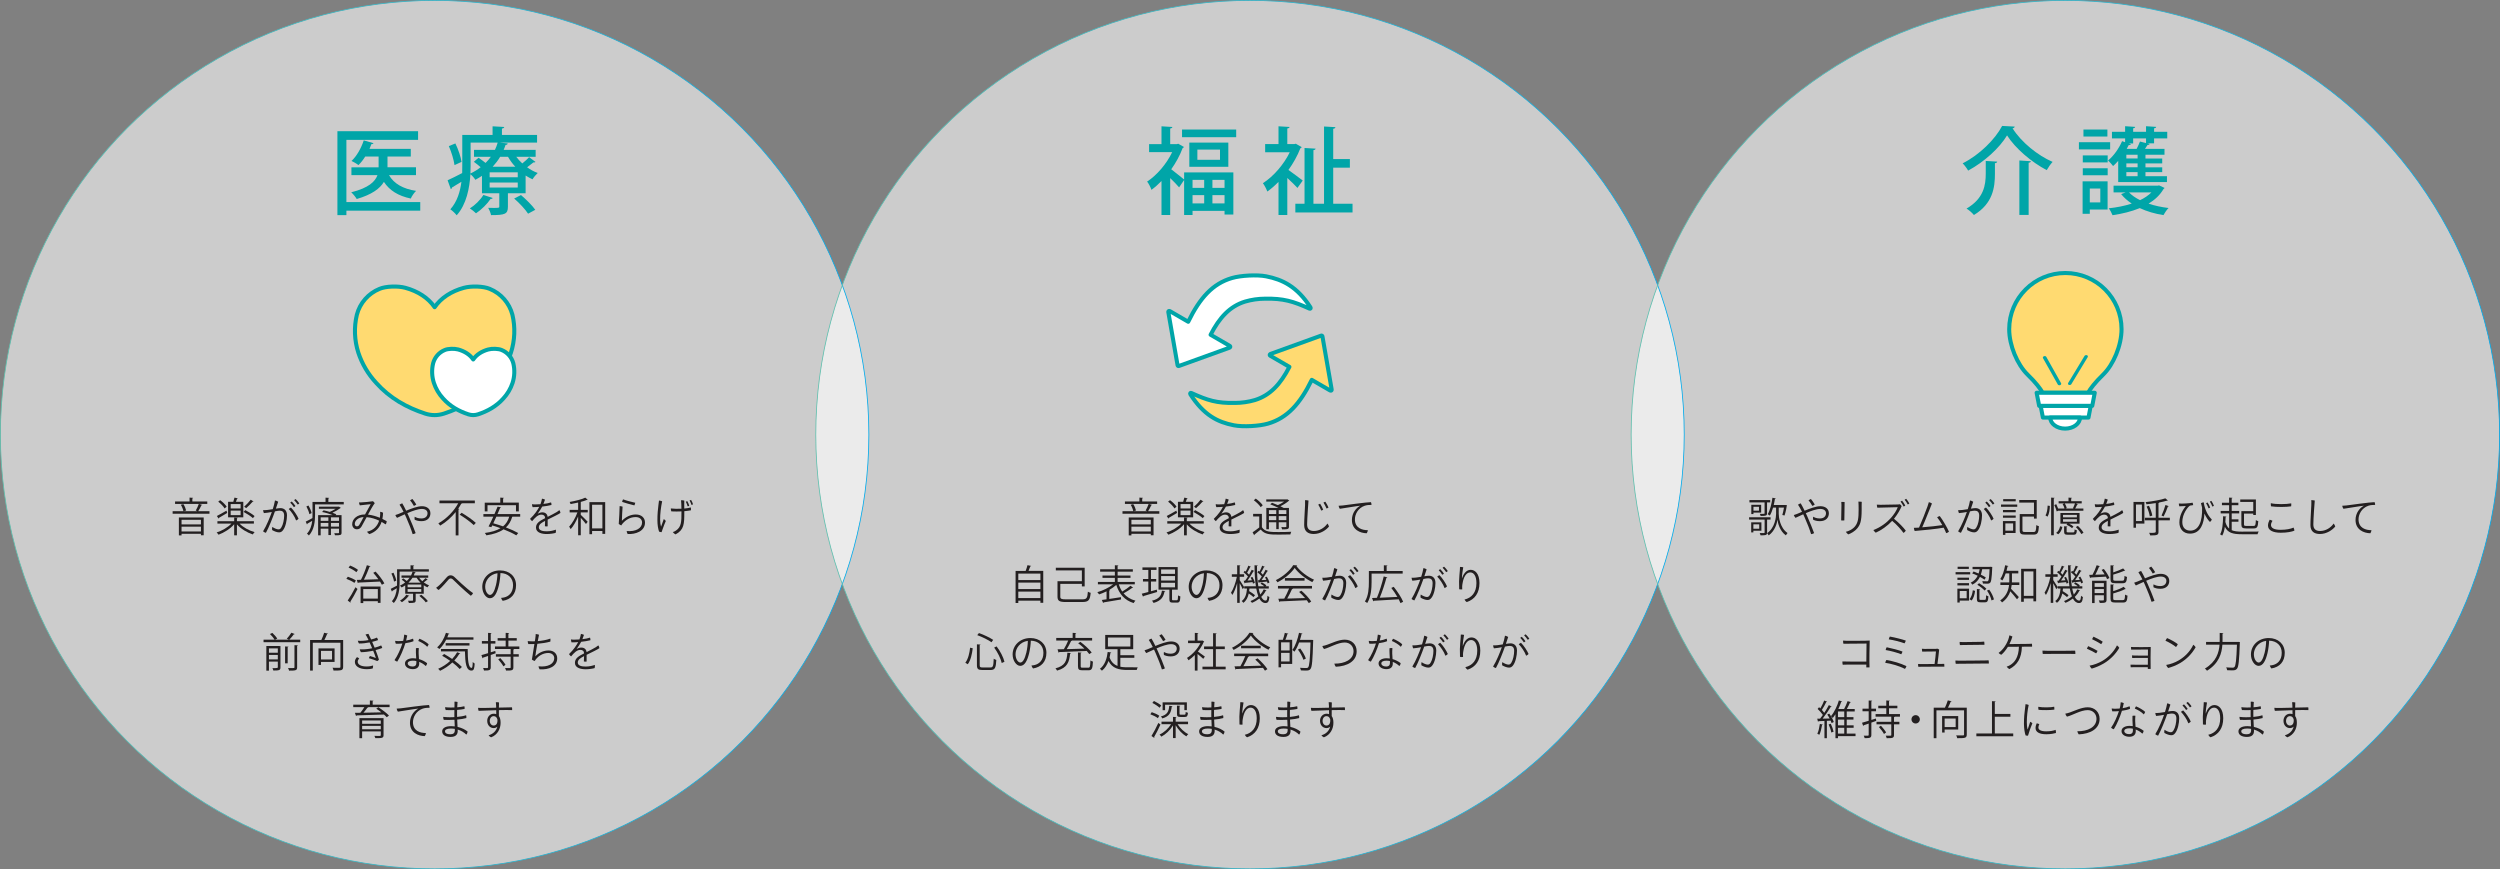 <?xml version="1.0" encoding="UTF-8"?>
<svg id="_レイヤー_2" xmlns="http://www.w3.org/2000/svg" width="924.3" height="321.384" xmlns:xlink="http://www.w3.org/1999/xlink" version="1.1" viewBox="0 0 924.3 321.384">
  <rect x="0" y="0" width="924.3" height="321.384" fill="#808080" stroke="none"/>
  <!-- Generator: Adobe Illustrator 29.7.1, SVG Export Plug-In . SVG Version: 2.1.1 Build 8)  -->
  <defs>
    <style>
      .st0 {
        fill: #ffda71;
      }

      .st0, .st1 {
        stroke: #00a5a8;
        stroke-linecap: round;
        stroke-linejoin: round;
        stroke-width: 1.5px;
      }

      .st2 {
        stroke: url(#_名称未設定グラデーション_2);
      }

      .st2, .st3, .st4 {
        fill: none;
        stroke-miterlimit: 10;
        stroke-width: .3px;
      }

      .st3 {
        stroke: url(#_名称未設定グラデーション_3);
      }

      .st5 {
        fill: #231f20;
      }

      .st4 {
        stroke: url(#_名称未設定グラデーション);
      }

      .st6 {
        fill: #00a5a8;
      }

      .st1, .st7 {
        fill: #fff;
      }

      .st7 {
        isolation: isolate;
        opacity: .6;
      }
    </style>
    <linearGradient id="_名称未設定グラデーション" data-name="名称未設定グラデーション" x1="0" y1="163.308" x2="321.384" y2="163.308" gradientTransform="translate(0 324) scale(1 -1)" gradientUnits="userSpaceOnUse">
      <stop offset="0" stop-color="#5fbfad"/>
      <stop offset=".243" stop-color="#4cbab9"/>
      <stop offset=".731" stop-color="#1cb0d8"/>
      <stop offset="1" stop-color="#00aaeb"/>
    </linearGradient>
    <linearGradient id="_名称未設定グラデーション_2" data-name="名称未設定グラデーション 2" x1="301.458" y1="163.308" x2="622.842" y2="163.308" gradientTransform="translate(0 324) scale(1 -1)" gradientUnits="userSpaceOnUse">
      <stop offset="0" stop-color="#5fbfad"/>
      <stop offset=".243" stop-color="#4cbab9"/>
      <stop offset=".731" stop-color="#1cb0d8"/>
      <stop offset="1" stop-color="#00aaeb"/>
    </linearGradient>
    <linearGradient id="_名称未設定グラデーション_3" data-name="名称未設定グラデーション 3" x1="602.916" y1="163.308" x2="924.3" y2="163.308" gradientTransform="translate(0 324) scale(1 -1)" gradientUnits="userSpaceOnUse">
      <stop offset="0" stop-color="#5fbfad"/>
      <stop offset=".243" stop-color="#4cbab9"/>
      <stop offset=".731" stop-color="#1cb0d8"/>
      <stop offset="1" stop-color="#00aaeb"/>
    </linearGradient>
  </defs>
  <g id="_テキスト">
    <circle class="st7" cx="160.692" cy="160.692" r="160.542"/>
    <g>
      <path class="st6" d="M155.376,74.7v3.185h-27.303v1.645h-3.326v-31.013h29.823v3.185h-26.498v22.997h27.304ZM153.801,64.759h-9.976c1.82,3.15,5.181,5.075,10.011,5.811-.7.665-1.575,1.925-1.96,2.835-4.655-.98-7.841-2.975-9.941-6.161-1.435,2.45-4.411,4.69-10.046,6.336-.42-.735-1.33-1.855-2.03-2.485,6.476-1.61,8.856-3.99,9.696-6.335h-9.626v-2.906h10.046v-3.99h-4.935c-.771,1.225-1.61,2.31-2.521,3.185-.63-.525-1.785-1.19-2.555-1.54,1.89-1.75,3.57-4.69,4.516-7.596l3.605,1.015c-.14.28-.42.385-.77.35-.21.595-.455,1.155-.7,1.75h15.262v2.835h-8.611v3.99h10.536v2.906h0Z"/>
      <path class="st6" d="M190.865,57.968c.665.875,1.4,1.715,2.24,2.45.945-.735,1.925-1.645,2.52-2.31l2.345,1.75c-.105.175-.42.245-.735.175-.595.49-1.505,1.19-2.345,1.82,1.225.875,2.555,1.61,3.92,2.1-.63.56-1.505,1.61-1.925,2.345-.875-.385-1.715-.875-2.555-1.4v6.546h-6.546v5.006c0,2.695-1.085,3.08-6.23,3.08-.175-.84-.63-1.96-1.05-2.695,4.096.105,4.096.035,4.096-.49v-4.901h-6.406v-6.441c-.77.525-1.575,1.015-2.45,1.47-.385-.665-1.19-1.575-1.82-2.065-.315,5.11-1.435,11.131-5.076,15.191-.49-.665-1.715-1.82-2.345-2.205,2.555-2.87,3.641-6.581,4.096-10.186-1.295.805-2.556,1.54-3.466,2.1-.035.28-.21.525-.455.63l-1.19-3.29c1.435-.63,3.36-1.61,5.391-2.66.035-.945.035-1.82.035-2.695v-11.411h11.201v-3.185l4.305.245c-.035.315-.245.49-.84.595v2.345h12.986v2.835h-13.617v.035l2.766.28c-.035.35-.315.525-.805.56-.21.595-.42,1.225-.7,1.82h11.832v2.555h-7.177ZM168.043,61.049c-.245-1.855-1.12-4.796-2.1-7.036l2.416-.98c1.085,2.205,2.03,5.041,2.275,6.826l-2.59,1.19h0ZM182.149,73.195c-.07.245-.35.385-.77.35-1.26,1.89-3.395,3.99-5.391,5.321-.525-.525-1.575-1.4-2.275-1.82,1.89-1.155,3.85-3.08,5.005-4.97l3.43,1.12h.001ZM173.993,52.717v8.576c0,.91-.035,1.855-.07,2.87,1.435-.7,2.695-1.47,3.78-2.345-.77-.665-1.715-1.435-2.52-1.995l1.75-1.505c.805.56,1.785,1.26,2.59,1.925.735-.735,1.4-1.505,1.96-2.275h-6.23v-2.555h7.736c.42-.91.77-1.785,1.015-2.695h-10.011,0ZM191.425,65.529v-1.82h-10.396v1.82h10.396ZM191.425,69.344v-1.855h-10.396v1.855h10.396ZM190.515,61.643c-1.05-1.12-1.96-2.38-2.695-3.675h-2.905c-.735,1.26-1.68,2.485-2.766,3.675h8.366ZM195.241,79.005c-.98-1.54-3.221-3.955-5.146-5.601l2.52-1.295c1.89,1.61,4.201,3.885,5.286,5.461l-2.66,1.435Z"/>
    </g>
    <g>
      <path class="st5" d="M74.787,186.674c-.06.09-.165.135-.33.135-.285.645-.75,1.56-1.17,2.19h4.155v.93h-13.619v-.93h3.99c-.12-.675-.51-1.65-.96-2.385l.96-.225c.465.72.87,1.71,1.005,2.355l-.945.255h5.145c-.225-.075-.495-.18-.645-.24.39-.645.87-1.71,1.125-2.445h-8.774v-.915h5.355v-1.425l1.334.09c-.015.105-.09.18-.3.21v1.125h5.52v.915h-3.015l1.17.36h0ZM66.132,197.939v-6.63h9.18v6.585h-1.02v-.54h-7.169v.585h-.991ZM74.292,192.179h-7.169v1.71h7.169v-1.71ZM67.122,196.484h7.169v-1.77h-7.169v1.77Z"/>
      <path class="st5" d="M93.867,193.589h-5.295c1.335,1.395,3.495,2.58,5.565,3.15-.225.21-.525.585-.675.855-2.145-.705-4.439-2.085-5.865-3.72v4.05h-1.02v-4.11c-1.41,1.68-3.735,3.135-5.79,3.885-.165-.255-.465-.645-.69-.84,1.965-.63,4.125-1.86,5.46-3.27h-5.175v-.9h6.195v-1.335l1.32.075c-.015.12-.105.195-.3.21v1.05h6.27v.9h0ZM80.187,190.769c.9-.45,2.22-1.215,3.54-1.965l.285.84c-1.125.675-2.31,1.38-3.06,1.815,0,.12-.06.225-.15.27,0,0-.615-.96-.615-.96ZM81.387,184.919c.93.66,1.965,1.665,2.415,2.4l-.765.66c-.42-.75-1.425-1.785-2.355-2.49l.705-.57h0ZM89.952,185.534v5.745h-5.625v-5.745h1.92c.165-.495.345-1.11.45-1.56l1.245.285c-.03.09-.135.15-.3.15-.105.315-.255.735-.42,1.125h2.73ZM88.962,187.994v-1.635h-3.675v1.635h3.675ZM88.962,190.454v-1.665h-3.675v1.665h3.675ZM90.672,188.594c1.185.6,2.7,1.545,3.45,2.205l-.615.765c-.735-.675-2.22-1.65-3.435-2.295l.6-.675ZM90.267,187.349c.78-.675,1.83-1.785,2.43-2.595l1.035.645c-.045.075-.15.12-.33.09-.615.735-1.605,1.71-2.385,2.385l-.75-.525Z"/>
      <path class="st5" d="M101.997,188.054c.675-.105,1.305-.195,1.695-.195,1.215,0,2.415.69,2.415,2.685,0,1.71-.495,4.29-1.5,5.52-.45.585-.9.765-1.44.765-.705,0-1.725-.36-2.55-.855-.075-.33-.03-.9.06-1.17.75.525,1.71.915,2.25.915.45,0,.735-.12,1.11-.75.63-1.005,1.02-2.91,1.02-4.335,0-1.35-.66-1.83-1.635-1.83-.405,0-1.02.105-1.77.255-.825,2.325-2.22,5.94-3.345,7.935-.315-.06-.81-.33-1.05-.555,1.305-2.055,2.61-5.37,3.24-7.155-.93.18-1.95.345-2.925.42-.15-.27-.27-.765-.3-1.11.45.045.975,0,1.65-.06.51-.045,1.2-.165,1.92-.285.3-.96.66-2.13.825-3.225.42.075.915.27,1.185.48-.195.54-.45,1.32-.735,2.19l-.12.36h0ZM110.382,191.789c-.165.225-.57.525-.9.645-.48-1.425-1.8-3.345-2.729-4.245.21-.21.57-.42.825-.54,1.02.99,2.34,3,2.805,4.14h0ZM107.307,185.834c.15-.15.405-.345.57-.405.405.375,1.065,1.155,1.365,1.65-.12.135-.375.33-.6.42-.36-.555-.87-1.23-1.335-1.665ZM110.667,186.119c-.12.135-.36.33-.6.42-.36-.555-.87-1.17-1.32-1.62.135-.15.39-.33.555-.405.405.36,1.05,1.11,1.365,1.605Z"/>
      <path class="st5" d="M121.407,185.579h5.685v.9h-10.605v3.825c0,2.355-.285,5.565-2.28,7.68-.135-.195-.51-.555-.72-.675,1.275-1.35,1.755-3.09,1.95-4.755l-1.8,1.065c0,.12-.06.225-.15.27l-.45-1.05c.645-.285,1.53-.765,2.475-1.29.03-.42.03-.84.03-1.245v-4.725h4.815v-1.59l1.35.09c-.015.105-.105.18-.3.21v1.29h0ZM114.042,186.899c.525.885,1.02,2.055,1.17,2.805l-.825.405c-.135-.765-.615-1.965-1.11-2.865l.765-.345h0ZM126.282,190.454v6.45c0,.975-.36,1.005-2.415,1.005-.06-.225-.18-.555-.285-.78.705.015,1.32.015,1.5.015.195-.015.255-.06.255-.24v-1.44h-2.985v2.37h-.945v-2.37h-2.85v2.46h-.945v-7.47h5.43c-1.125-.45-2.655-.915-3.96-1.155l.54-.615c.72.135,1.53.345,2.28.57.75-.3,1.53-.72,2.175-1.14h-6.18v-.78h7.245l.165-.045.72.495c-.045.045-.135.09-.225.105-.735.555-1.83,1.185-2.91,1.68.54.18,1.05.375,1.44.555l-.27.33h2.22,0ZM121.407,191.264h-2.85v1.32h2.85v-1.32ZM118.557,194.684h2.85v-1.335h-2.85v1.335ZM125.337,192.584v-1.32h-2.985v1.32h2.985ZM122.352,194.684h2.985v-1.335h-2.985v1.335Z"/>
      <path class="st5" d="M134.967,190.199c.705-1.275,1.83-3.3,2.085-3.795-.63.09-2.925.345-4.005.435-.165-.255-.315-.75-.315-1.095.285.015.495.015.765,0,.885-.015,3.615-.27,4.395-.435.225.15.525.495.66.735-.48.555-1.725,2.775-2.505,4.215,1.575.165,3.075.63,4.395,1.17.06-.39.105-.78.12-1.155.015-.27,0-.705-.015-1.065.39.045.81.195,1.08.36-.03.81-.105,1.575-.255,2.28.585.285,1.125.57,1.605.84,0,.345-.15.885-.39,1.185-.435-.3-.945-.615-1.5-.93-.72,2.145-2.16,3.72-4.515,4.53-.3-.18-.675-.525-.855-.9,2.58-.555,3.885-2.28,4.455-4.08-1.335-.63-2.91-1.155-4.62-1.29-.51.93-1.47,2.76-1.86,3.405-.45.735-.93,1.08-1.77,1.08-1.05,0-1.71-.915-1.71-1.875,0-1.935,1.815-3.615,4.65-3.615h.105ZM134.427,191.174c-2.1.105-3.255,1.395-3.255,2.505,0,.615.39.915.765.915.39,0,.6-.12.9-.54.45-.69,1.155-2.07,1.59-2.88h0Z"/>
      <path class="st5" d="M159.132,189.779c0,1.59-1.08,2.91-3.3,2.91-1.275,0-2.04-.315-2.52-.54-.06-.27-.075-.855,0-1.11.57.3,1.245.645,2.49.645,1.665,0,2.265-.99,2.265-1.92,0-.945-.75-1.605-2.1-1.605-1.41,0-3.479.75-5.37,1.56.195.405.39.825.57,1.23.9,2.01,1.98,4.665,2.505,6.15-.21.18-.735.36-1.11.39-.45-1.53-1.395-3.96-2.34-6.09-.195-.45-.39-.87-.57-1.26-1.155.51-2.175,1.005-2.865,1.32-.195-.195-.495-.69-.63-1.035.33-.105.885-.3,1.17-.405.525-.21,1.17-.48,1.875-.795-.315-.66-.615-1.2-.84-1.59-.15-.3-.45-.75-.645-1.035.255-.195.675-.42,1.005-.51.405.66.915,1.65,1.44,2.73,1.965-.825,4.215-1.665,5.865-1.665,1.8,0,3.105.99,3.105,2.625h0ZM153.012,187.049c-.27-.51-.885-1.485-1.41-2.04.225-.18.63-.435.885-.525.435.54,1.05,1.38,1.425,2.04-.18.195-.615.435-.9.525Z"/>
      <path class="st5" d="M175.557,186.074h-4.635c-.06.105-.21.135-.375.12-.33.63-.72,1.26-1.14,1.875l.42.12c-.03.09-.12.18-.315.195v9.555h-1.035v-8.625c-1.545,1.92-3.524,3.72-5.729,5.01-.15-.24-.465-.63-.675-.84,3.104-1.71,5.805-4.59,7.334-7.41h-6.93v-1.005h13.08v1.005h0ZM175.151,194.144c-1.095-1.095-3.39-2.745-5.205-3.87l.72-.69c1.8,1.05,4.11,2.655,5.25,3.735l-.765.825Z"/>
      <path class="st5" d="M192.327,191.024h-2.73c-.06.03-.135.045-.225.06-.48,1.65-1.26,2.925-2.325,3.915,1.785.675,3.42,1.425,4.544,2.07l-.705.87c-1.125-.705-2.835-1.5-4.71-2.235-1.605,1.14-3.735,1.815-6.345,2.22-.105-.24-.375-.645-.585-.87,2.355-.315,4.305-.855,5.805-1.77-1.02-.375-2.07-.735-3.06-1.02-.12.225-.225.45-.33.645l-1.035-.27c.525-.945,1.14-2.265,1.755-3.615h-3.66v-.975h4.095c.42-.96.825-1.905,1.155-2.73l1.29.255c-.045.12-.135.165-.33.165-.285.69-.63,1.485-.99,2.31h8.385v.975h.001ZM180.237,186.794v2.28h-1.02v-3.24h5.745v-1.86l1.35.09c-.015.105-.09.18-.3.21v1.56h5.805v3.24h-1.05v-2.28h-10.53,0ZM183.507,191.024c-.375.84-.765,1.68-1.125,2.445,1.14.3,2.385.705,3.615,1.14,1.065-.885,1.83-2.055,2.28-3.585h-4.77Z"/>
      <path class="st5" d="M198.807,189.944c.645-.375,1.23-.525,1.74-.525.99,0,1.815.57,1.92,1.68,1.26-.645,2.49-1.245,3.42-1.815.315-.195.63-.435.93-.675.195.225.375.72.39,1.035-.48.39-3.24,1.74-4.725,2.46,0,.75.015,1.77,0,2.49-.255.06-.72.045-1.02-.03.045-.345.075-1.2.075-1.98-1.305.675-2.325,1.305-2.325,2.385,0,1.215,1.515,1.47,2.97,1.47,1.365,0,2.595-.345,3.345-.615.06.36.015.87-.075,1.185-.54.18-1.98.435-3.315.435-1.665,0-3.975-.435-3.975-2.385,0-1.77,1.59-2.565,3.36-3.465v-.21c-.03-.645-.51-1.11-1.365-1.11-1.29,0-2.31,1.095-3.42,2.415-.27-.21-.615-.57-.765-.855,1.8-1.71,2.805-3.315,3.39-4.44-.825.075-1.65.105-2.445.105-.135-.27-.225-.75-.225-1.095.405.075.87.09,1.125.09.525,0,1.245-.03,2.01-.075.27-.705.48-1.5.555-2.055.3.03.87.21,1.125.36-.09.285-.345,1.005-.585,1.59,1.035-.12,2.07-.3,2.82-.57.12.255.165.69.15.96-.96.255-2.16.45-3.42.585-.36.675-1.035,1.77-1.68,2.655h.015Z"/>
      <path class="st5" d="M213.747,185.804c-.93.21-1.905.405-2.82.555-.045-.225-.18-.555-.315-.78,2.1-.375,4.5-.945,5.775-1.59l.93.78c-.06.045-.09.045-.3.045-.615.27-1.41.525-2.295.75v2.94h2.58v.945h-2.58v.9c.63.57,2.175,2.145,2.55,2.565l-.63.825c-.36-.51-1.245-1.53-1.92-2.295v6.465h-.975v-6.96c-.75,1.815-1.77,3.63-2.76,4.695-.12-.285-.375-.675-.57-.915,1.14-1.185,2.37-3.33,3.06-5.28h-2.865v-.945h3.135v-2.7h0ZM217.917,185.639h5.835v11.744h-1.035v-1.05h-3.81v1.17h-.99v-11.865h0ZM218.907,195.359h3.81v-8.745h-3.81v8.745Z"/>
      <path class="st5" d="M229.918,192.554c1.41-1.44,3.21-2.34,5.145-2.34,2.145,0,3.405,1.275,3.405,3,0,3.195-3.48,4.38-6.405,4.23-.18-.255-.345-.765-.375-1.11,3.42.3,5.7-1.05,5.7-3.15,0-1.155-.885-2.01-2.355-2.01-2.055,0-3.66,1.02-4.845,2.4-.195.21-.345.465-.48.69-.285-.12-.735-.375-.945-.555.12-.855.33-6.015.33-6.6.33.015.87.12,1.095.21-.105.9-.24,4.365-.27,5.235h0ZM230.353,184.619c1.275.48,3.465,1.05,4.515,1.26-.045.3-.18.705-.33.975-.945-.195-3.854-1.035-4.53-1.29.06-.285.21-.735.345-.945Z"/>
      <path class="st5" d="M246.163,192.614c-.3.675-.855,2.07-1.155,2.955-.18.495-.3.855-.405,1.185-.27,0-.69-.09-.93-.21-.36-1.005-.615-2.475-.615-4.155-.03-2.16.225-4.53.375-5.67.075-.48.18-1.23.21-1.665.345.045.9.15,1.17.285-.45,2.07-.78,4.755-.75,6.87.015.96.135,1.92.315,2.43.015.075.045.06.06,0,.24-.57.66-1.875.975-2.73.255.135.6.465.75.705h0ZM251.952,189.074c-1.155.06-2.43.06-3.735,0-.12-.225-.225-.75-.21-1.095,1.095.135,2.55.18,3.93.105-.015-1.185-.06-2.58-.15-3.135.405-.015.9.015,1.215.135-.045.585-.03,1.83-.015,2.94.96-.09,1.815-.225,2.415-.42.075.3.105.78.045,1.065-.585.12-1.44.24-2.445.33v.3c0,4.425-.06,6.585-3.24,8.28-.3-.12-.81-.54-1.005-.855.375-.12.825-.315,1.17-.57,1.98-1.35,2.025-3.18,2.025-6.9v-.18h0ZM254.247,187.199c-.195-.615-.42-1.185-.705-1.725.18-.09.39-.165.57-.195.27.45.57,1.17.72,1.71-.135.09-.375.195-.585.21ZM256.227,186.464c-.135.09-.375.18-.585.21-.18-.6-.39-1.095-.69-1.635.165-.075.39-.165.555-.21.285.465.57,1.095.72,1.635h0Z"/>
      <path class="st5" d="M128.608,213.219c1.02.33,2.325.93,2.985,1.425l-.57.87c-.63-.495-1.92-1.14-2.97-1.515l.555-.78h0ZM128.547,222.024c.825-1.17,2.01-3.195,2.88-4.92.6.525.675.6.75.66-.795,1.605-1.86,3.495-2.625,4.665.045.075.075.135.075.195s-.03.12-.075.18l-1.005-.78ZM129.433,209.094c1.035.39,2.28,1.065,2.925,1.605l-.6.855c-.615-.555-1.845-1.275-2.88-1.695l.555-.765h0ZM136.992,209.349c-.06.105-.18.165-.36.165-.525,1.425-1.335,3.375-2.1,4.815,1.62-.045,3.495-.105,5.355-.18-.585-.825-1.26-1.665-1.89-2.37l.87-.45c1.26,1.335,2.625,3.15,3.24,4.35l-.915.525c-.18-.345-.42-.75-.69-1.185-2.94.165-6.06.3-7.979.375-.03.12-.12.18-.225.195l-.375-1.185,1.53-.045c.795-1.5,1.695-3.75,2.19-5.385l1.35.375h0ZM133.317,222.954v-6.105h7.379v6.045h-1.005v-.63h-5.385v.69h-.99.001ZM139.692,217.794h-5.385v3.525h5.385v-3.525Z"/>
      <path class="st5" d="M158.562,211.344h-10.814v4.005c0,2.325-.285,5.505-2.145,7.605-.15-.195-.525-.54-.72-.675,1.215-1.365,1.665-3.12,1.83-4.8-.63.39-1.215.735-1.665.99.015.105-.045.21-.15.255l-.435-1.02c.615-.285,1.44-.72,2.325-1.2.015-.405.015-.78.015-1.155v-4.89h4.98v-1.47l1.35.09c-.015.105-.105.18-.3.21v1.17h5.73v.885h-.001ZM145.483,211.749c.48.945.915,2.16,1.02,2.925-.615.285-.72.315-.825.36-.105-.78-.51-2.025-.975-2.985l.78-.3ZM154.962,213.594c.33.45.72.9,1.17,1.29.42-.345.93-.825,1.215-1.14l.795.57c-.045.06-.15.09-.285.075-.3.255-.765.645-1.17.945.615.465,1.29.84,1.965,1.095-.21.165-.48.495-.615.72-.465-.195-.915-.465-1.365-.765v3.135h-2.985v2.4c0,.975-.465,1.02-2.52,1.02-.045-.27-.21-.6-.33-.84.33.015.63.015.9.015.975,0,.975-.015.975-.225v-2.37h-2.895v-3.105c-.405.285-.855.555-1.335.795-.135-.225-.42-.525-.63-.675.735-.345,1.38-.75,1.935-1.2-.36-.345-.84-.735-1.26-1.02l.57-.48c.42.27.915.645,1.29.975.405-.39.75-.795,1.05-1.215h-3v-.825h3.524c.24-.465.42-.915.555-1.365l1.185.135c-.03.12-.105.195-.3.195-.12.345-.255.69-.435,1.035h5.354v.825h-3.36.002ZM151.332,220.269c-.045.09-.135.135-.3.12-.6.825-1.56,1.695-2.43,2.25-.165-.165-.495-.435-.705-.585.84-.495,1.785-1.32,2.325-2.175l1.11.39h0ZM155.757,217.119v-1.005h-5.055v1.005h5.055ZM155.757,218.829v-1.035h-5.055v1.035h5.055ZM152.517,213.594c-.39.63-.885,1.245-1.5,1.83h4.485c-.585-.555-1.095-1.185-1.485-1.83h-1.5ZM157.422,222.714c-.48-.675-1.5-1.71-2.385-2.415l.75-.405c.87.69,1.905,1.68,2.415,2.34l-.78.48Z"/>
      <path class="st5" d="M162.402,216.384c1.2-1.11,2.025-2.16,2.865-3.06.36-.375.765-.615,1.305-.615.465,0,.885.135,1.38.57.945.84,1.635,1.56,2.685,2.505,1.275,1.14,2.805,2.505,4.245,3.495-.105.345-.525.825-.84.975-1.095-.885-2.505-2.145-3.885-3.42-1.065-1.005-1.905-1.83-2.745-2.625-.33-.3-.6-.345-.825-.345s-.48.105-.705.36c-.69.78-2.37,2.805-3.69,3.915-.33-.15-.75-.525-.945-.84.48-.33.84-.615,1.155-.915h0Z"/>
      <path class="st5" d="M190.797,216.354c0,3.285-1.875,5.295-4.935,5.79-.225-.24-.525-.75-.6-1.095.495-.03.885-.105,1.245-.195,1.53-.39,3.18-1.65,3.18-4.515,0-2.58-1.8-4.41-4.665-4.47-.015,1.155-.27,3.27-.615,4.65-.675,2.745-1.635,4.665-3.285,4.665-1.425,0-2.82-1.935-2.82-4.215,0-3.405,2.775-6.075,6.585-6.075,3.45,0,5.91,2.22,5.91,5.46h0ZM183.927,211.929c-2.97.435-4.545,2.82-4.545,4.935,0,1.92,1.005,3.09,1.77,3.09.87,0,1.62-1.215,2.22-3.66.315-1.26.555-3.225.555-4.365h0Z"/>
      <path class="st5" d="M108.972,234.41c-.06.09-.165.135-.345.12-.42.585-1.11,1.425-1.68,1.98h4.05v.93h-13.559v-.93h4.109c-.36-.6-1.095-1.485-1.755-2.115l.885-.405c.69.615,1.47,1.5,1.83,2.115l-.885.405h5.22l-.81-.36c.57-.6,1.29-1.545,1.695-2.22l1.245.48h0ZM103.182,238.849v.015h.51v7.89c0,1.065-.495,1.155-2.625,1.155-.06-.27-.21-.645-.345-.9.33.015.66.015.93.015.71,0,1.065-.095,1.065-.285v-2.13h-3.285v3.345h-.96v-9.105h4.71ZM102.717,239.734h-3.285v1.605h3.285v-1.605ZM99.432,243.799h3.285v-1.65h-3.285v1.65ZM105.402,238.999l1.26.09c-.015.09-.105.165-.3.195v5.955h-.96v-6.24ZM109.857,246.694c0,1.17-.465,1.26-2.985,1.26-.045-.285-.225-.705-.375-.975.555.015,1.08.03,1.455.03.825,0,.915,0,.915-.315v-8.16l1.29.06c-.03.105-.105.195-.3.21v7.89h0Z"/>
      <path class="st5" d="M126.867,236.629v9.885c0,.705-.165,1.05-.675,1.229-.525.165-1.47.18-2.865.18-.06-.3-.21-.765-.375-1.05.585.015,1.125.03,1.575.03s.795-.015.945-.015c.3,0,.39-.09.39-.375v-8.895h-10.215v10.305h-1.005v-11.294h4.155c.405-.81.81-1.905,1.05-2.685l1.41.315c-.045.105-.15.165-.33.165-.255.645-.63,1.485-1.005,2.205h6.945ZM123.702,244.729h-5.024v1.11h-.93v-6.104h5.955v4.995h0ZM122.757,240.649h-4.08v3.165h4.08v-3.165Z"/>
      <path class="st5" d="M137.937,246.034c.03.3-.03.885-.15,1.125-.645.165-1.35.255-2.13.255-2.955,0-4.455-1.185-4.455-2.73,0-.795.45-1.365.78-1.725.3.105.675.33.84.525-.285.24-.57.675-.57,1.125,0,1.11,1.215,1.8,3.27,1.8,1.095,0,1.845-.18,2.415-.375h0ZM138.867,240.349c.585,1.47,1.095,2.97,1.23,3.54-.12.165-.375.42-.615.525-.51-.24-2.115-.795-3.104-1.065.06-.225.255-.645.39-.81.825.225,1.815.6,2.19.75-.165-.63-.6-1.77-.99-2.715-.255.06-.48.105-.69.15-.945.18-2.535.405-3.84.405-.15-.195-.375-.735-.435-1.05.855.06,2.415-.015,3.735-.24.285-.045.57-.105.855-.165-.315-.735-.645-1.5-.945-2.16-1.305.255-2.715.435-3.93.405-.15-.195-.39-.765-.435-1.035.465.045,1.02.075,1.74.045.69-.03,1.47-.135,2.22-.285-.105-.24-.21-.45-.3-.63-.225-.465-.525-1.02-.81-1.395.27-.135.78-.27,1.095-.27.21.39.57,1.17.99,2.085.825-.195,1.605-.45,2.145-.705.165.195.36.675.42.93-.555.21-1.335.45-2.19.645.315.72.63,1.47.915,2.16.975-.255,1.86-.555,2.415-.84.165.21.345.72.405.945-.495.21-1.485.525-2.46.78h0Z"/>
      <path class="st5" d="M149.877,237.799c-.705,2.25-1.86,5.04-3,6.825-.285-.06-.81-.33-1.02-.57,1.17-1.635,2.265-4.155,2.91-6.135-.825.075-1.65.105-2.415.09-.165-.27-.255-.72-.255-1.08.435.075.945.105,1.215.105.495,0,1.095-.015,1.74-.075.09-.345.165-.645.225-.99.075-.48.15-.96.165-1.335.405.045.855.165,1.125.33-.09.555-.24,1.2-.42,1.86.885-.135,1.77-.36,2.55-.705.12.21.195.66.18.945-.78.33-1.86.585-3,.735h0ZM154.902,243.679c1.11.315,2.145.84,3,1.5-.015.345-.24.87-.495,1.065-.705-.675-1.545-1.2-2.445-1.53.015.27.03.495.03.615,0,1.14-.675,2.07-2.37,2.07-1.425,0-2.895-.705-2.895-2.115,0-1.245,1.395-1.92,2.94-1.92.405,0,.81.03,1.215.09-.075-1.32-.18-3.015-.105-3.795.345-.105.81-.09,1.08-.03-.075.855-.09,1.305-.075,1.979.015.405.06,1.26.12,2.07h0ZM153.927,244.399c-.435-.09-.885-.135-1.32-.135-1.17,0-1.86.39-1.86,1.02,0,.6.63,1.14,1.755,1.14,1.26,0,1.44-.72,1.44-1.485,0-.15,0-.33-.015-.54h0ZM158.472,238.204c-.09.315-.3.69-.525.93-.75-.87-2.37-1.785-3.3-2.145.075-.3.285-.66.45-.84,1.125.45,2.745,1.395,3.375,2.055h0Z"/>
      <path class="st5" d="M175.047,236.509h-10.08c-.69,1.365-1.56,2.58-2.505,3.435-.195-.18-.585-.465-.84-.615,1.395-1.17,2.58-3.21,3.255-5.37l1.275.345c-.03.105-.15.165-.33.165-.135.39-.285.78-.435,1.155h9.66v.885h0ZM164.188,241.789c.96.525,1.995,1.17,2.985,1.845.72-.765,1.35-1.605,1.845-2.49l1.17.45c-.045.12-.21.15-.36.135-.51.885-1.14,1.71-1.86,2.475,1.14.825,2.145,1.665,2.805,2.385l-.81.765c-.63-.72-1.605-1.59-2.715-2.43-1.335,1.26-2.91,2.31-4.545,3.09-.15-.21-.48-.57-.705-.75,1.604-.705,3.15-1.695,4.455-2.925-.975-.69-2.01-1.35-2.985-1.89l.72-.66h0ZM163.032,239.959h9.885c.015,4.005.24,6.975,1.44,6.975.315,0,.39-.87.42-2.19.21.225.51.465.72.585-.105,1.92-.315,2.595-1.2,2.595-1.98,0-2.31-2.835-2.4-7.08h-8.865v-.885h0ZM173.577,238.654h-8.804v-.87h8.804v.87Z"/>
      <path class="st5" d="M183.117,240.649l.135.87-1.815.645v4.53c0,1.08-.495,1.245-2.49,1.215-.045-.24-.195-.66-.33-.93.705.015,1.35.015,1.545.015.195-.015.285-.075.285-.285v-4.185c-.705.24-1.35.465-1.86.63,0,.12-.075.21-.18.24l-.42-1.185c.675-.18,1.53-.435,2.46-.72v-3.525h-2.28v-.945h2.28v-3.03l1.29.075c-.015.12-.09.18-.3.21v2.745h1.725v.945h-1.725v3.21l1.68-.525h0ZM192.012,239.959h-1.905c-.045.09-.12.165-.3.195v1.71h1.995v.93h-1.995v3.945c0,1.155-.585,1.185-2.715,1.185-.045-.27-.195-.66-.345-.945.42.015.81.015,1.125.015h.66c.21,0,.27-.06.27-.255v-3.945h-5.459v-.93h5.459v-1.905h-5.805v-.945h3.96v-2.16h-2.97v-.93h2.97v-1.95l1.305.09c-.015.105-.105.18-.3.21v1.65h3.09v.93h-3.09v2.16h4.05v.945h0ZM186.102,246.364c-.345-.705-1.17-1.8-1.89-2.58l.765-.48c.705.765,1.545,1.815,1.92,2.49l-.795.57h0Z"/>
      <path class="st5" d="M197.908,236.044c.09-.585.15-1.23.15-1.635.405.03.96.15,1.23.27-.075.255-.255,1.185-.465,2.355,1.545-.135,3.314-.42,4.665-.945.045.225.045.825-.015,1.125-1.395.405-3.18.675-4.814.81-.33,1.86-.675,3.945-.75,4.65,1.395-1.5,3.195-2.19,4.919-2.19,1.95,0,3.18,1.215,3.18,2.91,0,2.925-2.97,4.29-6.495,4.065-.18-.21-.405-.795-.42-1.11,3.57.375,5.819-.93,5.819-3.03,0-1.065-.885-1.905-2.205-1.905-2.04,0-3.675,1.215-4.545,2.265-.18.225-.375.51-.48.705-.3-.09-.795-.315-1.035-.525.06-.285.15-.855.24-1.47.18-1.14.465-2.895.69-4.29-.87.045-1.65.045-2.25.015-.12-.255-.21-.75-.225-1.095.54.075,1.17.09,1.905.09.225,0,.465,0,.735-.015l.165-1.05h.001Z"/>
      <path class="st5" d="M213.208,239.944c.645-.375,1.23-.525,1.74-.525.99,0,1.815.57,1.92,1.68,1.26-.645,2.49-1.245,3.42-1.815.315-.195.63-.435.93-.675.195.225.375.72.39,1.035-.48.39-3.24,1.74-4.725,2.46,0,.75.015,1.77,0,2.49-.255.06-.72.045-1.02-.03.045-.345.075-1.2.075-1.98-1.305.675-2.325,1.305-2.325,2.385,0,1.215,1.515,1.47,2.97,1.47,1.365,0,2.595-.345,3.345-.615.06.36.015.87-.075,1.185-.54.18-1.98.435-3.315.435-1.665,0-3.975-.435-3.975-2.385,0-1.77,1.59-2.565,3.36-3.465v-.21c-.03-.645-.51-1.11-1.365-1.11-1.29,0-2.31,1.095-3.42,2.415-.27-.21-.615-.57-.765-.855,1.8-1.71,2.805-3.315,3.39-4.439-.825.075-1.65.105-2.445.105-.135-.27-.225-.75-.225-1.095.405.075.87.09,1.125.09.525,0,1.245-.03,2.01-.075.27-.705.48-1.5.555-2.055.3.03.87.21,1.125.36-.09.285-.345,1.005-.585,1.59,1.035-.12,2.07-.3,2.82-.57.12.255.165.69.15.96-.96.255-2.16.45-3.42.585-.36.675-1.035,1.77-1.68,2.655h.015Z"/>
      <path class="st5" d="M144.042,260.534v.915h-7.995l.135.045c-.06.09-.165.135-.33.135-.375.54-.93,1.26-1.47,1.875,1.995-.03,4.32-.075,6.615-.135-.615-.48-1.275-.96-1.89-1.35l.795-.525c1.365.87,3.075,2.16,3.915,3.06l-.84.615c-.255-.3-.615-.63-1.02-.99-3.705.135-7.62.27-10.095.315-.03.12-.105.195-.225.225l-.42-1.17,2.025-.03c.495-.6,1.065-1.395,1.47-2.07h-4.11v-.915h6.149v-1.56l1.32.09c-.015.105-.09.18-.285.195v1.275h6.256ZM141.807,265.514v6.285c0,.57-.15.825-.6.975-.45.135-1.23.135-2.445.135-.06-.255-.21-.6-.345-.84.465.015.915.015,1.275.015h.78c.24-.015.315-.075.315-.3v-1.38h-6.9v2.52h-1.005v-7.41h8.925ZM140.787,266.369h-6.9v1.245h6.9v-1.245ZM133.887,269.624h6.9v-1.245h-6.9v1.245Z"/>
      <path class="st5" d="M148.138,261.884c1.02-.12,8.895-1.23,10.484-1.23.12.24.195.705.195,1.035-.36-.015-1.5-.045-2.475.285-2.565.87-3.66,3.24-3.66,5.04,0,3.24,2.67,4.005,4.785,4.005-.03.375-.225.9-.42,1.14-2.37-.03-5.475-1.275-5.475-4.905,0-2.64,1.59-4.47,3.09-5.28-1.365.12-5.985.93-7.56,1.14-.21-.24-.405-.81-.45-1.125.615-.015,1.215-.075,1.485-.105h.001Z"/>
      <path class="st5" d="M172.902,270.494c-.045.36-.255.87-.51,1.11-.795-.825-1.89-1.485-3.18-1.875.015.21.015.39.015.54,0,1.05-.51,2.19-2.61,2.19-2.04,0-3.135-.825-3.135-2.07,0-1.095,1.08-1.92,3.3-1.92.465,0,.915.03,1.35.09-.03-.765-.075-1.635-.105-2.445-1.365.075-2.775.075-3.96.03-.135-.3-.21-.735-.21-1.11.66.09,1.62.15,2.4.15.555,0,1.14-.015,1.74-.045-.015-.375-.015-.72-.015-.975,0-.51,0-1.095.015-1.635-1.215.045-2.37.03-3.21-.015-.15-.27-.225-.75-.225-1.065.39.06,1.29.135,2.085.135.345,0,.825,0,1.365-.03.015-.33.015-.63.03-.825.015-.645,0-.96-.015-1.32.345-.015.855.03,1.14.12-.045.48-.09,1.155-.12,1.965.93-.06,1.905-.18,2.64-.39.105.27.12.705.075,1.005-.78.165-1.755.285-2.76.36,0,.465-.015.99-.015,1.53,0,.33,0,.69.015,1.065,1.23-.12,2.43-.33,3.33-.63.105.3.12.75.09,1.05-.945.27-2.13.45-3.39.555.045.96.09,1.905.135,2.7,1.605.36,2.925,1.05,3.735,1.755h0ZM168.162,269.474c-.495-.075-.99-.12-1.515-.12-1.455,0-2.13.45-2.13,1.02,0,.555.48,1.095,1.995,1.095.93,0,1.65-.315,1.65-1.47v-.525h0Z"/>
      <path class="st5" d="M183.432,260.999c-.015-.51-.045-.93-.105-1.38.33-.03.87,0,1.17.09-.015.3-.03,1.035-.045,1.905,2.145-.06,4.17-.105,4.845-.105.06.285.075.78.045,1.035-.945-.06-2.835-.045-4.89,0v2.205c.225.285.375.645.48,1.065s.15.9.15,1.425c0,2.175-1.11,4.455-3.525,5.37-.285-.105-.765-.51-.9-.78,1.425-.36,2.79-1.425,3.24-3.18-.36.345-.84.54-1.395.54-1.29,0-2.37-1.08-2.37-2.685,0-1.515,1.08-2.625,2.4-2.625.36,0,.66.045.945.15l-.015-1.455c-2.715.075-5.475.195-6.509.24-.105-.27-.195-.765-.195-1.125.48.06,1.41.075,1.995.06.825-.015,2.715-.06,4.695-.105l-.015-.645h-.001ZM183.897,265.964c-.24-.84-.72-1.185-1.41-1.185-.765,0-1.41.69-1.41,1.77,0,.945.615,1.695,1.425,1.695,1.035,0,1.53-.87,1.395-2.28Z"/>
    </g>
    <g>
      <path class="st0" d="M160.69,113.582c-2.343-3.446-6.182-5.904-10.808-7.167-2.763-.755-7.257-.603-9.535.375-4.161,1.685-7.279,5.238-8.41,9.582-1.101,4.641-.909,9.495.554,14.035,1.37,4.138,3.612,7.934,6.575,11.13,5.083,5.703,11.356,9.16,18.149,11.383,2.245.734,4.665.734,6.91,0,6.803-2.225,13.105-5.678,18.19-11.384,2.964-3.196,5.207-6.992,6.578-11.13,1.463-4.54,1.655-9.394.554-14.035-1.131-4.344-4.25-7.897-8.41-9.582-2.278-.98-6.773-1.132-9.535-.375-4.63,1.264-8.47,3.722-10.812,7.168h0Z"/>
      <path class="st1" d="M174.96,132.901c-1.208-1.777-3.188-3.045-5.573-3.696-1.425-.389-3.742-.311-4.917.193-2.145.869-3.754,2.701-4.337,4.941-.568,2.393-.469,4.896.286,7.237.706,2.134,1.862,4.091,3.39,5.739,2.621,2.941,5.856,4.724,9.359,5.87,1.158.378,2.406.378,3.563,0,3.508-1.147,6.758-2.928,9.38-5.87,1.529-1.648,2.685-3.605,3.392-5.739.755-2.341.853-4.844.286-7.237-.583-2.24-2.191-4.072-4.337-4.941-1.175-.505-3.493-.584-4.917-.193-2.387.652-4.367,1.92-5.575,3.696h0Z"/>
    </g>
    <circle class="st7" cx="462.15" cy="160.692" r="160.542"/>
    <g>
      <path class="st6" d="M437.722,54.328c-.07.21-.28.35-.49.455-1.015,2.695-2.485,5.39-4.2,7.806,1.4,1.05,3.92,3.115,4.76,3.781v-2.625h18.202v15.577h-3.255v-1.365h-11.832v1.54h-3.115v-12.951l-1.855,2.73c-.7-.875-2.065-2.24-3.291-3.43v13.651h-3.22v-12.566c-1.225,1.26-2.45,2.345-3.71,3.255-.28-.875-1.085-2.45-1.61-3.045,3.605-2.345,7.176-6.511,9.276-10.886h-8.541v-2.975h4.585v-6.581l4.025.245c-.035.28-.245.49-.805.56v5.775h2.45l.525-.14,2.101,1.19h0ZM437.022,47.887h20.022v2.835h-20.022v-2.835ZM439.717,52.717h14.421v8.961h-14.421v-8.961ZM445.212,66.509h-4.306v2.94h4.306v-2.94ZM440.907,75.19h4.306v-3.045h-4.306v3.045ZM451.058,59.088v-3.781h-8.366v3.781h8.366ZM452.738,69.449v-2.94h-4.48v2.94h4.48ZM448.258,75.19h4.48v-3.045h-4.48v3.045Z"/>
      <path class="st6" d="M481.261,54.398c-.069.21-.279.35-.489.42-1.086,2.8-2.626,5.531-4.411,8.016,1.61,1.12,4.48,3.29,5.286,3.92l-1.961,2.73c-.805-.91-2.345-2.415-3.745-3.675v13.686h-3.255v-12.251c-1.33,1.365-2.73,2.59-4.131,3.57-.314-.875-1.12-2.45-1.645-3.08,3.85-2.45,7.7-6.826,9.94-11.446h-9.101v-3.01h4.936v-6.581l4.095.245c-.034.28-.279.49-.84.56v5.775h2.625l.525-.14,2.17,1.26h.001ZM492.918,75.33h7.142v3.22h-21.143v-3.22h3.396v-20.617l4.095.245c-.034.28-.279.49-.805.56v19.812h3.921v-28.563l4.2.245c-.035.315-.245.525-.806.595v11.201h6.161v3.185h-6.161v13.336h0Z"/>
    </g>
    <g>
      <path class="st5" d="M425.97,186.674c-.06.09-.165.135-.33.135-.285.645-.75,1.56-1.17,2.19h4.155v.93h-13.619v-.93h3.99c-.12-.675-.51-1.65-.96-2.385l.96-.225c.465.72.87,1.71,1.005,2.355l-.945.255h5.145c-.225-.075-.495-.18-.645-.24.39-.645.87-1.71,1.125-2.445h-8.774v-.915h5.354v-1.425l1.335.09c-.015.105-.09.18-.3.21v1.125h5.52v.915h-3.015l1.17.36h-.001ZM417.315,197.939v-6.63h9.18v6.585h-1.02v-.54h-7.169v.585h-.991ZM425.475,192.179h-7.169v1.71h7.169v-1.71ZM418.305,196.484h7.169v-1.77h-7.169v1.77Z"/>
      <path class="st5" d="M445.05,193.589h-5.295c1.335,1.395,3.495,2.58,5.565,3.15-.225.21-.525.585-.675.855-2.145-.705-4.439-2.085-5.865-3.72v4.05h-1.02v-4.11c-1.41,1.68-3.734,3.135-5.79,3.885-.165-.255-.465-.645-.69-.84,1.965-.63,4.125-1.86,5.46-3.27h-5.175v-.9h6.194v-1.335l1.32.075c-.015.12-.105.195-.3.21v1.05h6.27v.9h0ZM431.37,190.769c.9-.45,2.22-1.215,3.54-1.965l.285.84c-1.125.675-2.31,1.38-3.06,1.815,0,.12-.06.225-.15.27l-.615-.96h0ZM432.57,184.919c.93.66,1.965,1.665,2.415,2.4l-.765.66c-.42-.75-1.425-1.785-2.355-2.49l.705-.57h0ZM441.135,185.534v5.745h-5.625v-5.745h1.92c.165-.495.345-1.11.45-1.56l1.245.285c-.03.09-.135.15-.3.15-.105.315-.255.735-.42,1.125h2.73,0ZM440.145,187.994v-1.635h-3.675v1.635h3.675ZM440.145,190.454v-1.665h-3.675v1.665h3.675ZM441.855,188.594c1.185.6,2.7,1.545,3.45,2.205l-.615.765c-.735-.675-2.22-1.65-3.435-2.295l.6-.675h0ZM441.45,187.349c.78-.675,1.83-1.785,2.43-2.595l1.035.645c-.045.075-.15.12-.33.09-.615.735-1.605,1.71-2.385,2.385l-.75-.525Z"/>
      <path class="st5" d="M451.59,189.944c.645-.375,1.23-.525,1.74-.525.99,0,1.814.57,1.92,1.68,1.26-.645,2.49-1.245,3.419-1.815.315-.195.63-.435.93-.675.195.225.375.72.39,1.035-.48.39-3.24,1.74-4.725,2.46,0,.75.015,1.77,0,2.49-.255.06-.72.045-1.02-.03.045-.345.075-1.2.075-1.98-1.305.675-2.325,1.305-2.325,2.385,0,1.215,1.515,1.47,2.97,1.47,1.365,0,2.595-.345,3.345-.615.06.36.015.87-.075,1.185-.54.18-1.98.435-3.315.435-1.665,0-3.975-.435-3.975-2.385,0-1.77,1.59-2.565,3.36-3.465v-.21c-.03-.645-.51-1.11-1.365-1.11-1.29,0-2.31,1.095-3.42,2.415-.27-.21-.615-.57-.765-.855,1.8-1.71,2.805-3.315,3.39-4.44-.825.075-1.65.105-2.445.105-.135-.27-.225-.75-.225-1.095.405.075.87.09,1.125.09.525,0,1.245-.03,2.01-.075.27-.705.48-1.5.555-2.055.3.03.87.21,1.125.36-.09.285-.345,1.005-.585,1.59,1.035-.12,2.07-.3,2.82-.57.12.255.165.69.15.96-.96.255-2.16.45-3.42.585-.36.675-1.035,1.77-1.68,2.655h.016Z"/>
      <path class="st5" d="M466.546,189.989v4.935c1.154,1.785,3.284,1.785,6.135,1.785,1.635,0,3.555-.03,4.725-.105-.12.225-.271.69-.33.99-1.02.03-2.64.06-4.14.06-3.285,0-5.34,0-6.825-1.875-.795.69-1.62,1.35-2.295,1.86,0,.135-.029.195-.135.24l-.57-1.08c.735-.48,1.65-1.14,2.459-1.8v-4.05h-2.265v-.96h3.241ZM464.28,184.334c.976.69,2.101,1.725,2.58,2.49l-.75.69c-.479-.765-1.574-1.845-2.55-2.565l.72-.615ZM472.71,187.799c-.944-.465-2.1-.975-3.074-1.335l.66-.585c.659.24,1.425.54,2.159.87.795-.36,1.635-.825,2.28-1.29h-6.57v-.825h7.605l.165-.045.765.495c-.045.06-.15.105-.24.12-.765.66-1.92,1.41-3.074,1.965.465.21.885.435,1.229.63h1.935v6.825c0,.99-.314,1.095-2.55,1.095-.045-.27-.165-.615-.285-.855.436.015.855.03,1.155.03.646,0,.72,0,.72-.27v-1.53h-2.819v2.535h-.915v-2.535h-2.715v2.595h-.96v-7.89h4.529,0ZM471.855,188.609h-2.715v1.425h2.715v-1.425ZM469.14,192.299h2.715v-1.485h-2.715v1.485ZM475.589,190.034v-1.425h-2.819v1.425h2.819ZM472.77,192.299h2.819v-1.485h-2.819v1.485Z"/>
      <path class="st5" d="M483.78,185.054c-.045.66-.51,6.72-.51,8.835,0,1.74.945,2.43,2.52,2.43,1.965,0,3.885-1.14,4.995-2.76.21.225.51.825.57,1.11-1.005,1.245-3.135,2.76-5.655,2.76-2.1,0-3.524-.96-3.524-3.315,0-2.04.285-5.925.33-7.35.029-.915.029-1.395,0-1.86.345,0,1.02.075,1.274.15h0ZM489.21,188.429c-.165.135-.465.3-.72.345-.255-.645-.765-1.665-1.11-2.22.195-.12.511-.27.69-.33.345.465.93,1.665,1.14,2.205h0ZM491.174,187.634c-.165.15-.465.3-.72.375-.27-.645-.78-1.635-1.14-2.19.195-.135.495-.285.689-.33.346.465.96,1.605,1.17,2.145h.001Z"/>
      <path class="st5" d="M496.396,186.884c1.02-.12,8.895-1.23,10.484-1.23.12.24.194.705.194,1.035-.359-.015-1.5-.045-2.475.285-2.564.87-3.66,3.24-3.66,5.04,0,3.24,2.67,4.005,4.785,4.005-.03.375-.225.9-.42,1.14-2.37-.03-5.475-1.275-5.475-4.905,0-2.64,1.59-4.47,3.09-5.28-1.365.12-5.985.93-7.56,1.14-.21-.24-.405-.81-.45-1.125.615-.015,1.215-.075,1.485-.105h.002Z"/>
      <path class="st5" d="M381.255,209.229c-.045.09-.15.15-.33.165-.165.48-.42,1.125-.66,1.68h5.445v11.789h-1.05v-.795h-8.175v.885h-1.005v-11.879h3.72c.27-.66.54-1.515.675-2.115l1.38.27h0ZM384.66,212.064h-8.175v2.4h8.175v-2.4ZM384.66,215.409h-8.175v2.37h8.175v-2.37ZM376.485,221.109h8.175v-2.385h-8.175v2.385Z"/>
      <path class="st5" d="M392.01,220.584c0,.795.345,1.005,2.055,1.005h6.06c1.665,0,1.905-.465,2.085-2.835.285.195.735.36,1.035.42-.255,2.685-.72,3.405-3.135,3.405h-5.97c-2.4,0-3.165-.36-3.165-1.995v-5.715h9.015v-3.99h-9.63v-.99h10.665v6.915h-1.035v-.945h-7.98v4.725h0Z"/>
      <path class="st5" d="M413.625,216.039c.315.99.75,1.89,1.29,2.67,1.035-.615,2.295-1.485,3.06-2.145l.96.705c-.045.075-.18.105-.33.075-.825.63-2.1,1.44-3.195,2.025,1.095,1.29,2.535,2.22,4.38,2.715-.225.195-.51.6-.66.885-3.315-1.02-5.34-3.33-6.419-6.72-.72.66-1.62,1.29-2.595,1.845l.285.045c-.015.09-.09.165-.285.195v3.105l4.32-.66.045.855c-2.354.42-4.859.84-6.435,1.08-.015.12-.105.195-.195.225l-.48-1.125c.495-.06,1.095-.15,1.74-.24v-2.94c-.93.465-1.875.84-2.745,1.125-.15-.24-.45-.615-.66-.825,1.98-.54,4.305-1.665,5.85-2.895h-5.64v-.885h6.27v-1.515h-4.575v-.855h4.575v-1.44h-5.445v-.885h5.445v-1.485l1.305.09c-.015.105-.09.18-.285.21v1.185h5.625v.885h-5.625v1.44h4.755v.855h-4.755v1.515h6.345v.885h-5.926Z"/>
      <path class="st5" d="M427.695,218.004l.12.87c-1.845.57-3.81,1.155-5.04,1.5-.015.12-.09.21-.18.24l-.465-1.11c.66-.165,1.5-.375,2.43-.63v-3.87h-1.98v-.93h1.98v-3.36h-2.175v-.945h5.205v.945h-2.055v3.36h1.935v.93h-1.935v3.6l2.16-.6ZM430.845,218.514c-.03.09-.12.18-.3.195-.375,1.935-1.155,3.405-4.05,4.215-.105-.24-.39-.66-.585-.84,2.655-.63,3.405-1.86,3.675-3.705l1.26.135h0ZM433.32,221.499c0,.36.06.435.465.435h1.29c.36,0,.435-.24.465-1.815.21.165.6.33.87.39-.09,1.845-.345,2.295-1.23,2.295h-1.545c-1.035,0-1.29-.285-1.29-1.305v-3.48h-4.02v-8.355h7.095v8.355h-2.1v3.48h0ZM429.285,210.534v1.635h5.145v-1.635h-5.145ZM429.285,212.994v1.65h5.145v-1.65h-5.145ZM429.285,215.484v1.665h5.145v-1.665h-5.145Z"/>
      <path class="st5" d="M451.98,216.354c0,3.285-1.875,5.295-4.935,5.79-.225-.24-.525-.75-.6-1.095.495-.03.885-.105,1.245-.195,1.53-.39,3.18-1.65,3.18-4.515,0-2.58-1.8-4.41-4.665-4.47-.015,1.155-.27,3.27-.615,4.65-.675,2.745-1.635,4.665-3.285,4.665-1.425,0-2.82-1.935-2.82-4.215,0-3.405,2.775-6.075,6.585-6.075,3.45,0,5.91,2.22,5.91,5.46h0ZM445.11,211.929c-2.97.435-4.545,2.82-4.545,4.935,0,1.92,1.005,3.09,1.77,3.09.87,0,1.62-1.215,2.22-3.66.315-1.26.555-3.225.555-4.365h0Z"/>
      <path class="st5" d="M458.34,214.464c.39.555,1.44,2.22,1.665,2.625l-.54.75c-.195-.48-.705-1.455-1.125-2.205v7.26h-.93v-7.305c-.48,1.71-1.11,3.36-1.77,4.38-.12-.255-.36-.63-.51-.84.87-1.29,1.755-3.765,2.16-5.88h-1.86v-.93h1.98v-3.345l1.215.09c-.015.09-.09.165-.285.195v3.06h1.635v.93h-1.635v1.215h0ZM465.36,217.599c.165.84.36,1.59.585,2.22.54-.585.975-1.23,1.275-1.92l1.05.36c-.03.09-.12.135-.271.135-.404.825-.975,1.59-1.694,2.28.449.885.975,1.38,1.604,1.38.45,0,.615-.375.705-1.8.195.21.495.405.705.48-.18,1.71-.51,2.22-1.485,2.22-.93-.015-1.649-.615-2.22-1.665-.795.615-1.71,1.17-2.729,1.59-.12-.18-.375-.495-.555-.66,1.11-.435,2.1-1.02,2.91-1.725-.314-.795-.569-1.785-.78-2.895h-2.519c-.03.315-.06.63-.105.945.78.465,1.694,1.08,2.175,1.515l-.57.705c-.39-.375-1.08-.885-1.754-1.335-.3,1.35-.84,2.61-1.995,3.45-.135-.21-.405-.51-.615-.66,1.395-.99,1.815-2.76,1.965-4.62h-1.02v-.84h4.304c-.345-2.235-.495-4.905-.51-7.77l1.215.075c-.015.105-.09.18-.3.21-.015,2.775.15,5.37.495,7.485h2.22c-.39-.315-.93-.69-1.41-.945l.495-.495c.585.3,1.305.75,1.665,1.095l-.315.345h1.216v.84h-3.737ZM459.811,214.719l.525-.03c.345-.435.705-.975,1.065-1.545-.39-.495-1.065-1.11-1.635-1.56l.435-.54c.12.09.24.18.375.27.345-.66.75-1.545.96-2.175l.96.42c-.045.09-.15.12-.3.12-.27.585-.72,1.455-1.11,2.07.27.24.525.495.72.72.375-.645.735-1.29.99-1.83l.93.465c-.045.075-.165.12-.315.12-.554.99-1.424,2.37-2.189,3.42l1.635-.105c-.135-.345-.3-.705-.465-1.005l.645-.24c.419.69.794,1.605.9,2.19l-.69.3c-.029-.165-.074-.36-.134-.57-1.08.12-2.085.225-2.79.285-.015.105-.09.165-.18.195l-.33-.975h-.002ZM465.555,214.539c.3-.39.63-.885.96-1.395-.391-.495-1.065-1.11-1.635-1.56l.435-.54.36.27c.359-.66.765-1.545.975-2.175l.96.42c-.045.09-.15.12-.3.12-.271.585-.72,1.44-1.125,2.055.285.255.54.51.734.735.391-.645.735-1.29.99-1.83l.915.465c-.03.075-.15.12-.3.12-.54.945-1.365,2.265-2.1,3.27.555-.03,1.14-.06,1.77-.105-.15-.33-.315-.645-.48-.93l.646-.255c.42.69.854,1.59.975,2.175l-.675.33c-.045-.195-.12-.435-.21-.69-1.095.135-2.145.24-2.85.3-.016.12-.105.18-.21.195l-.33-.945.495-.03Z"/>
      <path class="st5" d="M479.61,209.034c-.045.12-.165.195-.314.225,1.47,2.04,4.185,4.05,6.539,5.07-.239.24-.479.6-.645.9-2.385-1.17-5.085-3.225-6.525-5.25-1.244,1.86-3.749,3.99-6.374,5.31-.12-.21-.375-.6-.585-.81,2.64-1.275,5.234-3.525,6.42-5.535l1.484.09h0ZM472.485,217.599v-.96h12.585v.96h-7.215l.18.06c-.045.105-.165.15-.359.165-.45,1.02-1.125,2.37-1.771,3.48,1.995-.045,4.32-.12,6.6-.195-.675-.78-1.454-1.59-2.204-2.25l.854-.465c1.41,1.215,2.925,2.865,3.63,4.005l-.899.57c-.195-.315-.436-.675-.735-1.05-3.645.195-7.515.36-9.915.435-.029.135-.119.195-.239.21l-.375-1.2c.63,0,1.364-.015,2.189-.045.615-1.08,1.32-2.55,1.785-3.72h-4.111ZM475.05,213.729h7.274v.945h-7.274v-.945Z"/>
      <path class="st5" d="M493.605,213.054c.675-.105,1.305-.195,1.695-.195,1.215,0,2.415.69,2.415,2.685,0,1.71-.495,4.29-1.5,5.52-.45.585-.9.765-1.44.765-.705,0-1.725-.36-2.55-.855-.075-.33-.03-.9.06-1.17.75.525,1.71.915,2.25.915.45,0,.735-.12,1.11-.75.63-1.005,1.02-2.91,1.02-4.335,0-1.35-.659-1.83-1.635-1.83-.404,0-1.02.105-1.77.255-.825,2.325-2.22,5.94-3.345,7.935-.315-.06-.811-.33-1.05-.555,1.305-2.055,2.609-5.37,3.239-7.155-.93.18-1.95.345-2.925.42-.149-.27-.27-.765-.3-1.11.45.045.975,0,1.649-.06.511-.045,1.2-.165,1.92-.285.301-.96.66-2.13.825-3.225.42.075.915.27,1.186.48-.195.54-.45,1.32-.735,2.19l-.12.36h0ZM501.99,216.789c-.165.225-.57.525-.9.645-.479-1.425-1.8-3.345-2.729-4.245.21-.21.57-.42.825-.54,1.02.99,2.34,3,2.805,4.14h-.001ZM498.915,210.834c.15-.15.405-.345.57-.405.405.375,1.065,1.155,1.365,1.65-.12.135-.375.33-.601.42-.359-.555-.87-1.23-1.335-1.665h.001ZM502.275,211.119c-.12.135-.36.33-.601.42-.359-.555-.869-1.17-1.319-1.62.135-.15.39-.33.555-.405.405.36,1.05,1.11,1.365,1.605h0Z"/>
      <path class="st5" d="M518.595,212.079h-11.49v3.12c0,2.28-.21,5.565-1.62,7.755-.18-.165-.614-.465-.854-.57,1.35-2.1,1.47-5.055,1.47-7.185v-4.08h5.535v-2.13l1.335.09c-.016.105-.105.18-.3.21v1.83h5.925v.96h-.001ZM515.28,216.954c1.38,1.725,2.895,4.035,3.495,5.535l-.99.495c-.149-.405-.375-.885-.645-1.41-3.375.225-6.96.42-9.18.54-.03.12-.12.18-.226.195l-.465-1.215,1.8-.075c.9-2.115,1.95-5.475,2.521-7.905l1.35.36c-.03.105-.165.18-.36.195-.585,2.19-1.574,5.205-2.46,7.32l6.51-.3c-.645-1.125-1.47-2.325-2.249-3.315l.899-.42h0Z"/>
      <path class="st5" d="M526.605,213.054c.675-.105,1.305-.195,1.695-.195,1.215,0,2.415.69,2.415,2.685,0,1.71-.495,4.29-1.5,5.52-.45.585-.9.765-1.44.765-.705,0-1.725-.36-2.55-.855-.075-.33-.03-.9.06-1.17.75.525,1.71.915,2.25.915.45,0,.735-.12,1.11-.75.63-1.005,1.02-2.91,1.02-4.335,0-1.35-.659-1.83-1.635-1.83-.404,0-1.02.105-1.77.255-.825,2.325-2.22,5.94-3.345,7.935-.315-.06-.811-.33-1.05-.555,1.305-2.055,2.609-5.37,3.239-7.155-.93.18-1.95.345-2.925.42-.149-.27-.27-.765-.3-1.11.45.045.975,0,1.649-.06.511-.045,1.2-.165,1.92-.285.301-.96.66-2.13.825-3.225.42.075.915.27,1.186.48-.195.54-.45,1.32-.735,2.19l-.12.36h0ZM534.99,216.789c-.165.225-.57.525-.9.645-.479-1.425-1.8-3.345-2.729-4.245.21-.21.57-.42.825-.54,1.02.99,2.34,3,2.805,4.14h0ZM531.915,210.834c.15-.15.405-.345.57-.405.405.375,1.065,1.155,1.365,1.65-.12.135-.375.33-.601.42-.359-.555-.87-1.23-1.335-1.665h.001ZM535.275,211.119c-.12.135-.36.33-.601.42-.359-.555-.869-1.17-1.319-1.62.135-.15.39-.33.555-.405.405.36,1.05,1.11,1.365,1.605Z"/>
      <path class="st5" d="M540.525,213.819c.436-1.38,1.485-3.15,3.195-3.15,1.545,0,3.27,1.305,3.27,4.89,0,3.69-1.739,6.045-4.68,7.035-.345-.18-.689-.57-.854-.93,2.654-.63,4.409-2.595,4.409-6.075,0-2.745-1.035-3.96-2.279-3.96-1.561,0-2.49,1.89-2.82,3.9-.195.915-.195,1.665-.15,2.37-.27.06-.81.03-1.124-.045-.046-.75-.061-2.145-.046-2.88.016-1.305.226-3.285.285-4.125.03-.405.061-.9.061-1.245.375,0,.885.045,1.199.12-.225,1.245-.479,2.97-.479,4.095h.015-.002Z"/>
      <path class="st5" d="M356.896,245.029c1.05-1.335,1.56-3.6,1.77-5.564l.975.21c-.24,2.01-.735,4.455-1.83,5.91l-.915-.555h0ZM361.186,238.219l1.32.09c-.015.105-.09.18-.285.195v7.425c0,.705.165.84,1.035.84h2.955c.93,0,1.08-.555,1.185-3.24.255.195.66.375.96.465-.15,2.865-.48,3.72-2.115,3.72h-3.06c-1.56,0-1.995-.39-1.995-1.8v-7.695h0ZM366.57,237.454c-1.185-.855-3.42-1.979-5.265-2.625l.63-.78c1.83.63,4.065,1.725,5.265,2.52l-.63.885ZM370.365,245.134c-.36-1.605-1.5-3.975-2.805-5.714l.9-.435c1.365,1.74,2.52,4.065,2.91,5.685l-1.005.465h0Z"/>
      <path class="st5" d="M386.88,241.354c0,3.285-1.875,5.295-4.935,5.79-.225-.24-.525-.75-.6-1.095.495-.03.885-.105,1.245-.195,1.53-.39,3.18-1.65,3.18-4.515,0-2.58-1.8-4.41-4.665-4.47-.015,1.155-.27,3.27-.615,4.65-.675,2.745-1.635,4.665-3.285,4.665-1.425,0-2.82-1.935-2.82-4.215,0-3.405,2.775-6.075,6.585-6.075,3.45,0,5.91,2.22,5.91,5.459h0ZM380.01,236.929c-2.97.435-4.545,2.82-4.545,4.935,0,1.92,1.005,3.09,1.77,3.09.87,0,1.62-1.215,2.22-3.66.315-1.26.555-3.225.555-4.365h0Z"/>
      <path class="st5" d="M395.941,241.444c-.015.105-.12.18-.3.21-.315,3.104-.99,5.22-4.83,6.285-.105-.24-.375-.63-.585-.84,3.585-.915,4.185-2.76,4.41-5.775l1.305.12h0ZM402.735,241.834c-.24-.345-.57-.75-.96-1.17-3.735.18-7.709.345-10.169.42-.03.12-.12.195-.24.21l-.375-1.23c.66-.015,1.455-.015,2.34-.045.555-.9,1.185-2.16,1.604-3.195h-4.425v-.96h6.075v-1.89l1.32.09c-.015.105-.09.18-.3.21v1.59h6.18v.96h-7.47l.045.015c-.045.09-.165.135-.345.135-.39.885-1.02,2.07-1.62,3.03,1.995-.045,4.29-.12,6.54-.195-.72-.705-1.545-1.41-2.31-1.995l.81-.51c1.53,1.14,3.33,2.775,4.185,3.945l-.885.585h0ZM399.555,246.304c0,.465.12.555.735.555h2.07c.63,0,.72-.375.795-2.685.225.195.66.36.93.435-.12,2.565-.39,3.21-1.65,3.21h-2.25c-1.29,0-1.635-.33-1.635-1.53v-5.07l1.305.075c-.015.12-.09.18-.3.21v4.8Z"/>
      <path class="st5" d="M414.21,243.199v3.3c1.125.225,1.65.225,6.435.225-.15.24-.315.705-.375.975h-3.39c-3.285,0-5.625-.6-7.049-3.315-.51,1.38-1.29,2.7-2.43,3.585-.165-.21-.51-.54-.735-.705,1.875-1.395,2.625-4.004,2.865-6.225l1.32.195c-.015.105-.105.165-.3.18-.075.525-.18,1.095-.315,1.665.615,1.68,1.62,2.625,2.94,3.12v-6.18h-4.56v-5.28h10.35v5.28h-4.755v2.22h5.175v.96h-5.176ZM409.62,235.714v3.33h8.295v-3.33h-8.295Z"/>
      <path class="st5" d="M436.14,239.779c0,1.59-1.08,2.91-3.3,2.91-1.275,0-2.04-.315-2.52-.54-.06-.27-.075-.855,0-1.11.57.3,1.245.645,2.49.645,1.665,0,2.265-.99,2.265-1.92,0-.945-.75-1.605-2.1-1.605-1.41,0-3.479.75-5.37,1.56.195.405.39.825.57,1.23.9,2.01,1.98,4.665,2.505,6.15-.21.18-.735.36-1.11.39-.45-1.53-1.395-3.96-2.34-6.09-.195-.45-.39-.87-.57-1.26-1.155.51-2.175,1.005-2.865,1.32-.195-.195-.495-.69-.63-1.035.33-.105.885-.3,1.17-.405.525-.21,1.17-.48,1.875-.795-.315-.66-.615-1.2-.84-1.59-.15-.3-.45-.75-.645-1.035.255-.195.675-.42,1.005-.51.405.66.915,1.65,1.44,2.73,1.965-.825,4.215-1.665,5.865-1.665,1.8,0,3.105.99,3.105,2.625h0ZM430.021,237.049c-.27-.51-.885-1.485-1.41-2.04.225-.18.63-.435.885-.525.435.54,1.05,1.38,1.425,2.04-.18.195-.615.435-.9.525Z"/>
      <path class="st5" d="M445.23,237.199c-.015.06-.105.12-.18.15-.525,1.245-1.29,2.445-2.16,3.54.72.48,2.19,1.56,2.58,1.86l-.6.84c-.42-.42-1.38-1.215-2.115-1.8v6.15h-1.005v-5.775c-.765.765-1.56,1.44-2.355,1.965-.105-.255-.375-.705-.54-.885,1.89-1.17,3.885-3.255,4.965-5.46h-4.575v-.93h2.505v-2.865l1.305.075c-.015.105-.105.18-.3.21v2.58h1.62l.18-.06.675.405h0ZM449.52,246.484h3.63v.99h-8.58v-.99h3.93v-6.495h-3.33v-.975h3.33v-4.92l1.335.09c-.015.105-.105.18-.315.21v4.62h3.315v.975h-3.315v6.495Z"/>
      <path class="st5" d="M463.41,234.035c-.045.12-.165.195-.314.225,1.47,2.04,4.185,4.05,6.539,5.07-.239.24-.479.6-.645.9-2.385-1.17-5.085-3.225-6.525-5.25-1.245,1.86-3.75,3.99-6.375,5.31-.12-.21-.375-.6-.585-.81,2.64-1.275,5.235-3.524,6.42-5.535l1.484.09h0ZM456.285,242.599v-.96h12.584v.96h-7.214l.18.06c-.045.105-.165.15-.36.165-.45,1.02-1.125,2.37-1.77,3.479,1.995-.045,4.32-.12,6.599-.195-.675-.78-1.454-1.59-2.204-2.25l.854-.465c1.41,1.215,2.925,2.865,3.63,4.005l-.899.57c-.195-.315-.436-.675-.735-1.05-3.645.195-7.515.36-9.915.435-.03.135-.12.195-.24.21l-.375-1.2c.63,0,1.365-.015,2.19-.045.615-1.08,1.32-2.55,1.785-3.72h-4.11ZM458.85,238.729h7.274v.945h-7.274v-.945Z"/>
      <path class="st5" d="M474.285,236.554c.285-.765.585-1.815.735-2.58l1.29.315c-.045.105-.135.15-.33.15-.165.615-.465,1.455-.75,2.115h2.52v8.925h-4.109v1.245h-.945v-10.17h1.59,0ZM476.79,240.484v-3h-3.149v3h3.149ZM473.64,244.549h3.149v-3.165h-3.149v3.165ZM484.995,236.584l.525.03c-.016.075-.016.225-.016.33-.21,7.26-.405,9.66-.99,10.379-.375.51-.779.6-1.829.6-.495,0-1.11-.015-1.726-.06-.029-.285-.149-.705-.33-.96,1.065.075,2.025.075,2.445.075.24,0,.405-.06.555-.225.48-.525.705-2.865.885-9.225h-4.215c-.479,1.32-1.064,2.52-1.725,3.42-.165-.18-.524-.51-.75-.66,1.065-1.425,1.936-3.885,2.445-6.33l1.274.3c-.045.135-.165.18-.33.165-.165.72-.359,1.455-.6,2.16h4.382ZM480.735,239.764c.87,1.17,1.755,2.715,2.069,3.735l-.914.435c-.315-1.02-1.155-2.61-2.025-3.78l.87-.39Z"/>
      <path class="st5" d="M490.605,238.399c1.62-.54,4.26-1.905,6.585-1.905,2.55,0,4.395,1.755,4.395,4.29,0,3.705-3.465,5.55-7.71,5.73-.21-.21-.479-.795-.54-1.155,3.84.06,7.095-1.515,7.095-4.62,0-1.68-1.229-3.195-3.255-3.195-2.579,0-5.475,1.86-7.649,2.415-.27-.255-.54-.72-.63-1.11.585-.09,1.095-.24,1.71-.45h0Z"/>
      <path class="st5" d="M509.835,237.799c-.704,2.25-1.859,5.04-2.999,6.825-.285-.06-.811-.33-1.021-.57,1.17-1.635,2.265-4.155,2.91-6.135-.825.075-1.65.105-2.415.09-.165-.27-.255-.72-.255-1.08.435.075.945.105,1.215.105.495,0,1.095-.015,1.74-.075.09-.345.165-.645.225-.99.075-.48.15-.96.165-1.335.405.045.855.165,1.125.33-.09.555-.24,1.2-.42,1.86.885-.135,1.77-.36,2.55-.705.12.21.195.66.18.945-.779.33-1.859.585-3,.735h0ZM514.86,243.679c1.109.315,2.145.84,3,1.5-.016.345-.24.87-.495,1.065-.705-.675-1.545-1.2-2.445-1.53.016.27.03.495.03.615,0,1.14-.675,2.07-2.37,2.07-1.425,0-2.895-.705-2.895-2.115,0-1.245,1.395-1.92,2.939-1.92.405,0,.811.03,1.215.09-.074-1.32-.18-3.015-.104-3.795.345-.105.81-.09,1.08-.03-.075.855-.09,1.305-.075,1.979.015.405.06,1.26.12,2.07h0ZM513.884,244.399c-.435-.09-.885-.135-1.319-.135-1.17,0-1.86.39-1.86,1.02,0,.6.63,1.14,1.755,1.14,1.261,0,1.44-.72,1.44-1.485,0-.15,0-.33-.016-.54h0ZM518.429,238.204c-.09.315-.3.69-.524.93-.75-.87-2.37-1.785-3.3-2.145.075-.3.285-.66.45-.84,1.124.45,2.744,1.395,3.374,2.055h0Z"/>
      <path class="st5" d="M526.905,238.054c.675-.105,1.305-.195,1.695-.195,1.215,0,2.415.69,2.415,2.685,0,1.71-.495,4.29-1.5,5.52-.45.585-.9.765-1.44.765-.705,0-1.725-.36-2.55-.855-.075-.33-.03-.9.06-1.17.75.525,1.71.915,2.25.915.45,0,.735-.12,1.11-.75.63-1.005,1.02-2.91,1.02-4.335,0-1.35-.659-1.83-1.635-1.83-.404,0-1.02.105-1.77.255-.825,2.325-2.22,5.94-3.345,7.935-.315-.06-.811-.33-1.05-.555,1.305-2.055,2.609-5.37,3.239-7.155-.93.18-1.95.345-2.925.42-.149-.27-.27-.765-.3-1.11.45.045.975,0,1.649-.06.511-.045,1.2-.165,1.92-.285.301-.96.66-2.13.825-3.225.42.075.915.27,1.186.48-.195.54-.45,1.32-.735,2.19l-.12.36h0ZM535.29,241.789c-.165.225-.57.525-.9.645-.479-1.425-1.8-3.345-2.729-4.245.21-.21.57-.42.825-.54,1.02.99,2.34,3,2.805,4.14h0ZM532.214,235.834c.15-.15.405-.345.57-.405.405.375,1.065,1.155,1.365,1.65-.12.135-.375.33-.601.42-.359-.555-.87-1.23-1.335-1.665h.001ZM535.575,236.119c-.12.135-.36.33-.601.42-.359-.555-.869-1.17-1.319-1.62.135-.15.39-.33.555-.405.405.36,1.05,1.11,1.365,1.604h0Z"/>
      <path class="st5" d="M540.826,238.819c.435-1.38,1.484-3.15,3.194-3.15,1.545,0,3.271,1.305,3.271,4.89,0,3.69-1.74,6.045-4.68,7.035-.346-.18-.69-.57-.855-.93,2.655-.63,4.41-2.595,4.41-6.075,0-2.745-1.035-3.96-2.28-3.96-1.56,0-2.49,1.89-2.819,3.9-.195.915-.195,1.665-.15,2.37-.27.06-.81.03-1.125-.045-.045-.75-.06-2.145-.045-2.88.015-1.305.225-3.285.285-4.125.03-.405.06-.9.06-1.245.375,0,.885.045,1.2.12-.225,1.245-.48,2.97-.48,4.095h.016-.002Z"/>
      <path class="st5" d="M556.755,238.054c.675-.105,1.305-.195,1.694-.195,1.215,0,2.415.69,2.415,2.685,0,1.71-.495,4.29-1.5,5.52-.45.585-.899.765-1.439.765-.705,0-1.726-.36-2.55-.855-.075-.33-.03-.9.06-1.17.75.525,1.71.915,2.25.915.45,0,.735-.12,1.109-.75.631-1.005,1.021-2.91,1.021-4.335,0-1.35-.66-1.83-1.635-1.83-.405,0-1.021.105-1.771.255-.824,2.325-2.22,5.94-3.345,7.935-.314-.06-.81-.33-1.05-.555,1.305-2.055,2.61-5.37,3.24-7.155-.931.18-1.95.345-2.925.42-.15-.27-.271-.765-.301-1.11.45.045.976,0,1.65-.06.51-.045,1.2-.165,1.92-.285.3-.96.66-2.13.825-3.225.42.075.915.27,1.185.48-.195.54-.45,1.32-.735,2.19l-.119.36h.001ZM565.14,241.789c-.165.225-.57.525-.9.645-.48-1.425-1.8-3.345-2.729-4.245.21-.21.569-.42.824-.54,1.021.99,2.34,3,2.806,4.14h0ZM562.065,235.834c.149-.15.405-.345.569-.405.405.375,1.065,1.155,1.365,1.65-.12.135-.375.33-.6.42-.36-.555-.87-1.23-1.335-1.665h.001ZM565.424,236.119c-.12.135-.359.33-.6.42-.36-.555-.87-1.17-1.32-1.62.136-.15.391-.33.556-.405.404.36,1.05,1.11,1.364,1.604h0Z"/>
      <path class="st5" d="M428.085,265.529c-.6-.495-1.8-1.095-2.775-1.44.27-.435.39-.615.51-.795.975.315,2.19.87,2.79,1.335l-.525.9h0ZM425.715,272.114c.735-1.155,1.785-3.135,2.55-4.83l.78.6c-.705,1.575-1.635,3.419-2.325,4.56.06.075.075.135.075.21,0,.06-.015.12-.045.165l-1.035-.705h0ZM426.63,259.169c.96.435,2.13,1.14,2.7,1.68l-.615.825c-.57-.555-1.71-1.32-2.67-1.785l.585-.72ZM439.245,267.749h-3.87c.945,1.5,2.49,2.985,3.959,3.675-.24.195-.555.555-.72.825-1.455-.825-2.985-2.445-3.945-4.11v4.74h-.99v-4.665c-1.065,1.755-2.7,3.3-4.305,4.14-.15-.24-.45-.585-.66-.78,1.62-.72,3.255-2.205,4.26-3.825h-3.54v-.93h4.245v-1.77l1.275.075c-.015.105-.09.18-.285.21v1.485h4.575v.93h0ZM433.5,261.059c-.015.105-.105.18-.285.195-.225,2.145-.84,3.6-3.48,4.365-.09-.225-.345-.57-.525-.735,2.37-.63,2.91-1.845,3.09-3.93l1.2.105h0ZM430.755,260.549v2.025h-.915v-2.91h8.97v2.895h-.93v-2.01h-7.125ZM435.15,260.864l1.23.09c-.015.09-.09.165-.285.195v2.715c0,.315.06.36.48.36h1.365c.33,0,.39-.12.435-1.02.195.135.555.27.84.33-.105,1.23-.375,1.545-1.155,1.545h-1.605c-1.05,0-1.305-.255-1.305-1.215v-3Z"/>
      <path class="st5" d="M452.76,270.494c-.045.36-.255.87-.51,1.11-.795-.825-1.89-1.485-3.18-1.875.015.21.015.39.015.54,0,1.05-.51,2.19-2.61,2.19-2.04,0-3.135-.825-3.135-2.07,0-1.095,1.08-1.92,3.3-1.92.465,0,.915.03,1.35.09-.03-.765-.075-1.635-.105-2.445-1.365.075-2.775.075-3.96.03-.135-.3-.21-.735-.21-1.11.66.09,1.62.15,2.4.15.555,0,1.14-.015,1.74-.045-.015-.375-.015-.72-.015-.975,0-.51,0-1.095.015-1.635-1.215.045-2.37.03-3.21-.015-.15-.27-.225-.75-.225-1.065.39.06,1.29.135,2.085.135.345,0,.825,0,1.365-.03.015-.33.015-.63.03-.825.015-.645,0-.96-.015-1.32.345-.015.855.03,1.14.12-.045.48-.09,1.155-.12,1.965.93-.06,1.905-.18,2.64-.39.105.27.12.705.075,1.005-.78.165-1.755.285-2.76.36,0,.465-.015.99-.015,1.53,0,.33,0,.69.015,1.065,1.23-.12,2.43-.33,3.33-.63.105.3.12.75.09,1.05-.945.27-2.13.45-3.39.555.045.96.09,1.905.135,2.7,1.605.36,2.925,1.05,3.735,1.755h0ZM448.02,269.474c-.495-.075-.99-.12-1.515-.12-1.455,0-2.13.45-2.13,1.02,0,.555.48,1.095,1.995,1.095.93,0,1.65-.315,1.65-1.47v-.525h0Z"/>
      <path class="st5" d="M459.3,263.819c.435-1.38,1.485-3.15,3.195-3.15,1.544,0,3.27,1.305,3.27,4.89,0,3.69-1.74,6.045-4.68,7.035-.345-.18-.69-.57-.855-.93,2.655-.63,4.41-2.595,4.41-6.075,0-2.745-1.035-3.96-2.28-3.96-1.56,0-2.49,1.89-2.82,3.9-.195.915-.195,1.665-.15,2.37-.27.06-.81.03-1.125-.045-.045-.75-.06-2.145-.045-2.88.015-1.305.225-3.285.285-4.125.03-.405.06-.9.06-1.245.375,0,.885.045,1.2.12-.225,1.245-.48,2.97-.48,4.095h.015Z"/>
      <path class="st5" d="M480.81,270.494c-.045.36-.255.87-.51,1.11-.795-.825-1.891-1.485-3.181-1.875.016.21.016.39.016.54,0,1.05-.51,2.19-2.61,2.19-2.04,0-3.135-.825-3.135-2.07,0-1.095,1.08-1.92,3.3-1.92.465,0,.915.03,1.351.09-.03-.765-.075-1.635-.105-2.445-1.365.075-2.774.075-3.96.03-.135-.3-.21-.735-.21-1.11.66.09,1.62.15,2.4.15.555,0,1.14-.015,1.739-.045-.015-.375-.015-.72-.015-.975,0-.51,0-1.095.015-1.635-1.215.045-2.369.03-3.21-.015-.149-.27-.225-.75-.225-1.065.39.06,1.29.135,2.085.135.345,0,.825,0,1.365-.03.015-.33.015-.63.029-.825.016-.645,0-.96-.015-1.32.345-.015.855.03,1.14.12-.045.48-.09,1.155-.119,1.965.93-.06,1.904-.18,2.64-.39.104.27.12.705.075,1.005-.78.165-1.755.285-2.761.36,0,.465-.015.99-.015,1.53,0,.33,0,.69.015,1.065,1.23-.12,2.431-.33,3.33-.63.105.3.12.75.09,1.05-.944.27-2.13.45-3.39.555.045.96.09,1.905.135,2.7,1.605.36,2.925,1.05,3.735,1.755h.001ZM476.07,269.474c-.495-.075-.989-.12-1.515-.12-1.455,0-2.13.45-2.13,1.02,0,.555.479,1.095,1.995,1.095.93,0,1.649-.315,1.649-1.47v-.525h.001Z"/>
      <path class="st5" d="M491.34,260.999c-.016-.51-.045-.93-.105-1.38.33-.03.87,0,1.17.09-.015.3-.029,1.035-.045,1.905,2.146-.06,4.17-.105,4.845-.105.061.285.075.78.045,1.035-.944-.06-2.835-.045-4.89,0v2.205c.226.285.375.645.48,1.065.104.42.149.9.149,1.425,0,2.175-1.109,4.455-3.524,5.37-.285-.105-.765-.51-.9-.78,1.425-.36,2.79-1.425,3.24-3.18-.36.345-.84.54-1.396.54-1.289,0-2.369-1.08-2.369-2.685,0-1.515,1.08-2.625,2.399-2.625.36,0,.66.045.945.15l-.016-1.455c-2.715.075-5.475.195-6.509.24-.105-.27-.195-.765-.195-1.125.479.06,1.41.075,1.995.06.824-.015,2.715-.06,4.694-.105l-.015-.645h.002ZM491.805,265.964c-.24-.84-.72-1.185-1.41-1.185-.765,0-1.41.69-1.41,1.77,0,.945.615,1.695,1.425,1.695,1.035,0,1.53-.87,1.396-2.28h0Z"/>
    </g>
    <circle class="st7" cx="763.608" cy="160.692" r="160.542"/>
    <g>
      <path class="st6" d="M727.663,63.079c-.42-.77-1.33-1.995-2.029-2.695,6.23-3.115,12.041-8.926,14.596-13.827.28,0,.561.035,4.656.245-.07.35-.386.595-.806.63,3.256,5.18,9.276,10.011,14.807,12.426-.805.875-1.575,1.995-2.17,3.045-5.671-2.975-11.621-8.051-14.667-12.846-2.765,4.621-8.365,9.766-14.387,13.021h0ZM734.173,59.508l4.235.245c-.034.315-.279.49-.84.595v3.851c0,5.041-.734,11.061-7.771,15.296-.561-.735-1.855-1.855-2.73-2.38,6.44-3.745,7.105-8.751,7.105-12.986v-4.621h.001ZM746.6,59.333l4.271.28c-.035.28-.28.49-.84.56v19.287h-3.431v-20.127h0Z"/>
      <path class="st6" d="M780.164,52.578v2.66h-11.551v-2.66h11.551ZM779.219,67.034v10.431h-6.581v1.575h-2.66v-12.006h9.241,0ZM770.047,60.033v-2.59h9.206v2.59h-9.206ZM770.047,64.794v-2.59h9.206v2.59h-9.206ZM779.149,47.887v2.59h-8.856v-2.59h8.856ZM776.524,69.694h-3.886v5.146h3.886v-5.146ZM783.139,67.314v-7.841c-.63.735-1.26,1.365-1.891,1.925-.42-.56-1.295-1.575-1.854-2.065,1.995-1.61,3.99-4.375,5.181-7.141l1.12.385v-1.4h-4.866v-2.45h4.866v-2.065l3.71.245c-.035.28-.21.455-.735.525v1.295h4.761v-2.065l3.745.245c-.034.28-.21.455-.77.525v1.295h4.865v2.45h-4.865v1.82h-2.485l.84.21c-.104.28-.35.385-.77.385-.245.42-.596.945-.945,1.435h7.211v2.17h-7.036v1.4h6.195v1.82h-6.195v1.435h6.195v1.785h-6.195v1.505h7.946v2.17h-18.027v.002ZM781.424,68.644h16.312c.455-.105.49-.105.525-.105.104.07.21.105,2.029.945-.069.175-.244.28-.385.385-1.295,2.24-3.22,4.025-5.53,5.426,2.24.77,4.795,1.295,7.386,1.61-.665.63-1.471,1.855-1.891,2.625-3.15-.49-6.125-1.365-8.751-2.59-3.045,1.26-6.511,2.1-10.081,2.625-.279-.77-.875-1.89-1.399-2.555,2.975-.315,5.88-.875,8.506-1.75-1.54-1.015-2.87-2.17-3.921-3.5l1.681-.63h-4.48v-2.485h-.001ZM790.315,58.598v-1.4h-4.165v1.4h4.165ZM790.315,61.853v-1.435h-4.165v1.435h4.165ZM790.315,65.144v-1.505h-4.165v1.505h4.165ZM788.67,53.033h-1.645l.805.28c-.104.245-.35.35-.805.315-.21.455-.455.945-.735,1.4h3.676c.455-.91.944-1.925,1.225-2.695l2.24.56v-1.715h-4.761v1.855ZM787.129,71.13c1.051,1.085,2.45,2.065,4.096,2.87,1.646-.77,3.08-1.75,4.2-2.87h-8.296Z"/>
    </g>
    <g>
      <path class="st5" d="M654.617,192.119h-1.289v4.755c0,1.05-.466,1.05-2.431,1.05-.045-.24-.18-.585-.3-.84.75.015,1.365.015,1.56.015.195-.015.256-.06.256-.225v-4.755h-5.73v-.87h7.935v.87h0ZM653.312,189.764c0,.9-.375.99-2.385.99-.045-.24-.18-.555-.3-.78.359,0,.689.015.96.015.705,0,.81,0,.81-.225v-4.02h-5.595v-.855h7.68v.855h-1.17v4.02h0ZM651.227,196.214h-2.97v.63h-.81v-3.735h3.779v3.105h0ZM651.137,186.644v2.865h-2.85v.54h-.795v-3.405h3.645,0ZM650.418,193.844h-2.16v1.635h2.16v-1.635ZM650.328,188.804v-1.44h-2.04v1.44h2.04ZM657.632,187.664v2.295c0,1.125.404,5.16,3.255,7.11-.181.21-.495.63-.63.855-2.25-1.575-2.955-4.59-3.09-5.745h-.016c-.135,1.17-.885,4.11-3.225,5.76-.12-.225-.42-.63-.585-.825,2.939-2.01,3.314-5.985,3.314-7.155v-2.295h-1.109c-.33,1.155-.735,2.19-1.215,2.955-.181-.15-.556-.39-.795-.51.869-1.35,1.439-3.72,1.77-6.09l1.245.255c-.03.12-.135.18-.33.18-.12.75-.255,1.53-.436,2.265h4.335l.525.03c0,.3-.436,2.64-.87,3.84l-.825-.18c.226-.705.45-1.77.615-2.745h-1.935.002Z"/>
      <path class="st5" d="M676.172,189.779c0,1.59-1.08,2.91-3.3,2.91-1.275,0-2.04-.315-2.521-.54-.06-.27-.075-.855,0-1.11.57.3,1.245.645,2.49.645,1.665,0,2.265-.99,2.265-1.92,0-.945-.75-1.605-2.1-1.605-1.41,0-3.479.75-5.37,1.56.195.405.391.825.57,1.23.899,2.01,1.979,4.665,2.505,6.15-.21.18-.735.36-1.11.39-.449-1.53-1.395-3.96-2.34-6.09-.194-.45-.39-.87-.569-1.26-1.155.51-2.176,1.005-2.865,1.32-.195-.195-.495-.69-.63-1.035.33-.105.885-.3,1.17-.405.524-.21,1.17-.48,1.875-.795-.315-.66-.615-1.2-.84-1.59-.15-.3-.45-.75-.646-1.035.255-.195.675-.42,1.005-.51.405.66.915,1.65,1.44,2.73,1.965-.825,4.215-1.665,5.864-1.665,1.8,0,3.105.99,3.105,2.625h.002ZM670.052,187.049c-.27-.51-.885-1.485-1.41-2.04.226-.18.63-.435.886-.525.435.54,1.05,1.38,1.425,2.04-.181.195-.615.435-.9.525h0Z"/>
      <path class="st5" d="M681.993,185.624c-.03.84-.09,5.445-.105,6.78-.345.045-.779.06-1.17,0,.046-.765.105-5.175.105-5.685,0-.3-.03-.855-.06-1.155.284-.03.93.015,1.229.06h0ZM688.293,188.564c-.015,4.26-.57,5.46-1.605,6.75-.914,1.125-2.399,1.935-3.359,2.265-.255-.18-.705-.645-.885-.96,1.005-.225,2.46-.855,3.404-2.025,1.155-1.44,1.32-3.15,1.32-6.12,0-.555,0-1.08-.015-1.68,0-.51-.03-.945-.061-1.335.315-.015.9.015,1.23.075-.03.42-.045.945-.03,1.23v1.8h.001Z"/>
      <path class="st5" d="M704.613,196.184c-.15.3-.54.69-.855.855-.854-1.2-2.385-2.985-4.185-4.47-1.815,1.935-4.035,3.48-6.075,4.38-.255-.18-.705-.675-.885-.99,2.685-.945,5.1-2.88,6.465-4.425,1.185-1.335,2.1-2.76,2.564-4.02-1.034.015-6.449.135-7.56.195-.09-.285-.165-.78-.18-1.14.435.045.915.06,1.41.06.54,0,5.699-.075,6.465-.12.255-.015.449-.045.645-.09.21.135.525.465.66.705-.45,1.17-1.53,3.075-2.835,4.68,1.455,1.125,3.435,3.12,4.365,4.38h0ZM703.817,187.274c-.284-.585-.75-1.32-1.14-1.815.165-.135.39-.285.57-.345.359.405.93,1.305,1.17,1.8-.12.12-.375.285-.601.36h.001ZM705.918,186.164c-.12.12-.36.27-.585.345-.3-.6-.766-1.29-1.155-1.755.165-.135.405-.285.57-.345.375.405.93,1.245,1.17,1.755h0Z"/>
      <path class="st5" d="M720.573,196.574c-.195.225-.675.465-1.035.54-.195-.525-.525-1.245-.915-2.025-1.995.39-7.979,1.035-10.725,1.23-.15-.285-.27-.84-.3-1.185.3.015.66,0,.945-.015.3-.015.614-.045.96-.06.93-2.07,2.669-6.42,3.164-7.905.24-.72.36-1.125.465-1.5.391.105.855.27,1.155.51-.42.975-2.46,6.24-3.6,8.79,2.655-.21,5.925-.555,7.425-.81-.615-1.08-1.32-2.175-1.92-2.895.27-.195.675-.36.975-.45,1.11,1.44,2.7,4.17,3.405,5.775h0Z"/>
      <path class="st5" d="M728.688,188.054c.675-.105,1.305-.195,1.694-.195,1.215,0,2.415.69,2.415,2.685,0,1.71-.495,4.29-1.5,5.52-.45.585-.899.765-1.439.765-.705,0-1.726-.36-2.55-.855-.075-.33-.03-.9.06-1.17.75.525,1.71.915,2.25.915.45,0,.735-.12,1.109-.75.631-1.005,1.021-2.91,1.021-4.335,0-1.35-.66-1.83-1.635-1.83-.405,0-1.021.105-1.771.255-.824,2.325-2.22,5.94-3.345,7.935-.314-.06-.81-.33-1.05-.555,1.305-2.055,2.61-5.37,3.24-7.155-.931.18-1.95.345-2.925.42-.15-.27-.271-.765-.301-1.11.45.045.976,0,1.65-.06.51-.045,1.2-.165,1.92-.285.3-.96.66-2.13.825-3.225.42.075.915.27,1.185.48-.195.54-.45,1.32-.735,2.19l-.119.36h.001ZM737.073,191.789c-.165.225-.57.525-.9.645-.48-1.425-1.8-3.345-2.729-4.245.21-.21.569-.42.824-.54,1.021.99,2.34,3,2.806,4.14h0ZM733.998,185.834c.149-.15.405-.345.569-.405.405.375,1.065,1.155,1.365,1.65-.12.135-.375.33-.6.42-.36-.555-.87-1.23-1.335-1.665h.001ZM737.357,186.119c-.12.135-.359.33-.6.42-.36-.555-.87-1.17-1.32-1.62.136-.15.391-.33.556-.405.404.36,1.05,1.11,1.364,1.605h0Z"/>
      <path class="st5" d="M739.818,187.364v-.84h6v.84h-6ZM745.203,192.644v4.41h-3.78v.705h-.899v-5.115h4.68,0ZM740.538,189.389v-.825h4.71v.825h-4.71ZM740.538,191.429v-.825h4.71v.825h-4.71ZM745.248,184.529v.825h-4.635v-.825h4.635ZM744.288,193.499h-2.865v2.7h2.865v-2.7ZM747.738,195.989c0,.57.18.705,1.035.705h3.029c.855,0,.975-.39,1.065-2.565.255.18.675.345.96.42-.15,2.46-.48,3.105-1.965,3.105h-3.15c-1.515,0-1.979-.33-1.979-1.65v-5.955h5.265v-4.23h-5.445v-.96h6.465v6.87h-1.02v-.72h-4.26v4.98h0Z"/>
      <path class="st5" d="M757.878,187.049c-.029,1.41-.255,3-.87,3.975-.569-.36-.659-.42-.749-.465.524-.84.749-2.31.795-3.63l.824.12h0ZM758.342,183.974l1.29.09c-.015.105-.09.18-.3.195v13.634h-.99v-13.919ZM760.938,188.834l-.525.27c-.15-.615-.54-1.62-.899-2.385l.72-.315c.255.495.51,1.095.705,1.605h2.354c-.12-.48-.405-1.155-.705-1.665l.75-.225h-2.22v-.825h3.645v-1.32l1.29.09c-.015.105-.09.18-.3.21v1.02h3.899v.825h-2.265l.915.27c-.045.09-.149.135-.314.135-.181.42-.48,1.035-.75,1.485h3.029v.825h-9.329,0ZM762.498,194.819c-.24,1.035-.66,2.1-1.53,2.715l-.765-.51c.795-.525,1.26-1.5,1.455-2.46l.84.255ZM768.857,189.659v3.96h-3.84c.615.3,1.23.705,1.575,1.02l-.51.645c-.436-.42-1.305-.96-2.055-1.305l.3-.36h-2.55v-3.96h7.08ZM767.868,191.279v-.915h-5.13v.915h5.13ZM767.868,192.899v-.93h-5.13v.93h5.13ZM764.073,196.484c0,.3.09.345.614.345h1.815c.42,0,.479-.105.525-1.11.194.15.585.285.84.345-.105,1.32-.375,1.65-1.245,1.65h-2.04c-1.155,0-1.44-.255-1.44-1.215v-1.935l1.216.09c-.016.09-.091.165-.285.195v1.635h0ZM766.413,187.904c.255-.495.569-1.245.75-1.785h-3.765c.314.54.63,1.26.734,1.725l-.51.165h3.104l-.314-.105h.001ZM769.503,197.459c-.36-.72-1.23-1.815-2.025-2.595l.75-.435c.811.75,1.71,1.8,2.085,2.535l-.81.495Z"/>
      <path class="st5" d="M776.598,189.944c.645-.375,1.229-.525,1.739-.525.99,0,1.815.57,1.92,1.68,1.261-.645,2.49-1.245,3.42-1.815.315-.195.631-.435.931-.675.194.225.375.72.39,1.035-.479.39-3.24,1.74-4.725,2.46,0,.75.015,1.77,0,2.49-.255.06-.72.045-1.021-.03.045-.345.075-1.2.075-1.98-1.305.675-2.324,1.305-2.324,2.385,0,1.215,1.515,1.47,2.97,1.47,1.364,0,2.595-.345,3.345-.615.06.36.015.87-.075,1.185-.54.18-1.979.435-3.314.435-1.665,0-3.976-.435-3.976-2.385,0-1.77,1.59-2.565,3.36-3.465v-.21c-.03-.645-.51-1.11-1.365-1.11-1.29,0-2.31,1.095-3.42,2.415-.27-.21-.615-.57-.765-.855,1.8-1.71,2.805-3.315,3.39-4.44-.825.075-1.649.105-2.444.105-.136-.27-.226-.75-.226-1.095.405.075.87.09,1.125.09.525,0,1.245-.03,2.01-.075.271-.705.48-1.5.556-2.055.3.03.869.21,1.124.36-.09.285-.345,1.005-.585,1.59,1.035-.12,2.07-.3,2.82-.57.12.255.165.69.15.96-.96.255-2.16.45-3.42.585-.36.675-1.035,1.77-1.681,2.655h.016,0Z"/>
      <path class="st5" d="M792.828,185.579v8.01h-3.12v1.515h-.914v-9.525h4.034ZM791.898,186.539h-2.19v6.105h2.19v-6.105ZM802.233,191.429v.96h-4.2v4.275c0,1.23-.646,1.29-3.075,1.29-.06-.27-.21-.69-.375-.96.405.015.811.015,1.141.015.87,0,1.305-.12,1.305-.36v-4.26h-4.005v-.96h4.005v-5.43c-1.14.18-2.325.345-3.45.45-.03-.225-.18-.585-.3-.81,2.625-.3,5.654-.81,7.29-1.395l.944.795c-.06.06-.09.06-.314.06-.78.24-1.8.48-2.925.69h.045c-.016.12-.09.18-.285.21v5.43h4.2,0ZM794.823,190.919c-.135-.99-.63-2.505-1.17-3.645l.854-.285c.585,1.14,1.08,2.64,1.245,3.63l-.93.3h0ZM801.842,187.139c-.045.09-.149.135-.33.135-.375,1.08-1.035,2.685-1.574,3.66l-.78-.33c.495-1.035,1.14-2.73,1.455-3.9l1.229.435Z"/>
      <path class="st5" d="M814.743,185.699c.226,1.425.87,4.23,3.015,6.39-.149.33-.39.69-.689.9-.705-.66-1.44-1.785-2.055-3.12-.15,3.48-1.32,7.425-5.34,7.425-2.476,0-3.915-1.755-3.915-4.125,0-2.7,1.35-4.755,2.385-6.09-.42.045-1.814.105-2.399.12-.12-.255-.195-.75-.195-1.035,1.29.09,4.08-.06,5.085-.315.104.195.21.645.225.9-.36.09-.854.135-1.185.195-.84.48-2.835,3.12-2.835,6.03,0,2.31,1.38,3.21,2.984,3.21,3.061,0,4.5-3.33,4.335-8.505-.165-.555-.314-1.11-.42-1.65.21-.12.675-.285,1.005-.33h-.001ZM816.543,187.919c-.239-.615-.569-1.335-.915-1.89.15-.09.405-.21.556-.255.314.45.765,1.335.96,1.875-.15.12-.391.24-.601.27h0ZM818.538,187.004c-.135.105-.375.24-.585.285-.24-.615-.585-1.335-.93-1.845.149-.105.39-.225.555-.27.33.435.765,1.305.96,1.83Z"/>
      <path class="st5" d="M825.108,192.899v3.12c.93.405,2.13.54,3.69.54.659,0,5.414,0,6.284-.03-.165.24-.359.705-.42.99h-5.835c-3.359,0-5.175-.54-6.255-2.745-.194,1.305-.479,2.445-.975,3.24-.18-.15-.54-.345-.78-.465.855-1.38,1.051-3.96,1.11-6.69l1.215.15c-.03.12-.12.18-.285.195-.029.6-.06,1.2-.104,1.785.33,1.11.779,1.905,1.41,2.445v-5.61h-3.136v-.915h3.12v-2.13h-2.654v-.915h2.654v-1.89l1.245.075c-.015.105-.09.18-.285.21v1.605h2.46v.915h-2.46v2.13h2.775v.915h-2.775v2.175h2.49v.9h-2.49,0ZM833.073,188.984v-3.405h-4.814v-.915h5.789v5.745h-.975v-.525h-3.42v3.99c0,.48.15.57.9.57h2.624c.66,0,.78-.285.855-2.16.21.165.63.33.9.405-.136,2.145-.421,2.685-1.695,2.685h-2.775c-1.364,0-1.784-.3-1.784-1.5v-4.89h4.395,0Z"/>
      <path class="st5" d="M840.169,192.554c-.271.435-.54,1.005-.54,1.53,0,1.05,1.005,1.8,3.54,1.8,2.1,0,3.765-.345,4.8-.825.18.285.3.795.314,1.14-.885.375-2.64.765-5.04.765-2.819,0-4.725-.87-4.725-2.655,0-.765.315-1.59.615-2.16.33.06.78.225,1.035.405h0ZM839.568,186.044c1.95.48,5.715.405,7.545.06.045.315.03.795-.03,1.095-1.649.285-5.385.33-7.439,0-.075-.33-.104-.765-.075-1.155h0Z"/>
      <path class="st5" d="M855.814,185.054c-.061.66-.525,6.72-.525,8.85,0,1.74.945,2.415,2.52,2.415,1.98,0,3.885-1.125,4.995-2.76.225.24.51.825.585,1.11-1.02,1.245-3.149,2.76-5.654,2.76-2.115,0-3.525-.945-3.525-3.3,0-2.04.285-5.94.33-7.35.03-.915.03-1.395-.015-1.875.345,0,1.02.075,1.29.15h0Z"/>
      <path class="st5" d="M867.454,186.884c1.02-.12,8.895-1.23,10.484-1.23.12.24.195.705.195,1.035-.36-.015-1.5-.045-2.475.285-2.565.87-3.66,3.24-3.66,5.04,0,3.24,2.67,4.005,4.785,4.005-.03.375-.226.9-.421,1.14-2.369-.03-5.475-1.275-5.475-4.905,0-2.64,1.59-4.47,3.09-5.28-1.364.12-5.984.93-7.56,1.14-.21-.24-.404-.81-.45-1.125.615-.015,1.216-.075,1.485-.105h.002Z"/>
      <path class="st5" d="M728.418,211.524v.84h-5.399v-.84h5.399ZM727.998,217.644v4.41h-3.449v.705h-.87v-5.115h4.319ZM727.983,213.564v.825h-4.29v-.825h4.29ZM723.693,216.429v-.825h4.29v.825h-4.29ZM727.922,209.529v.825h-4.154v-.825h4.154ZM727.113,218.499h-2.564v2.7h2.564v-2.7ZM730.233,218.454c-.18,1.305-.51,2.73-1.32,3.57l-.765-.51c.734-.735,1.095-2.055,1.245-3.285l.84.225h0ZM732.858,210.444c-.12.645-.271,1.335-.495,2.01.72.36,1.38.735,1.845,1.065l-.51.795c-.42-.315-1.021-.675-1.68-1.035-.54,1.14-1.38,2.175-2.79,2.88-.12-.21-.42-.555-.63-.72,1.29-.615,2.085-1.545,2.595-2.58-.675-.33-1.38-.63-2.025-.855l.495-.72c.601.21,1.23.465,1.86.75.18-.525.3-1.065.39-1.59h-2.625v-.87h6.314l.436-.015.54.06c-.09.585-.09,5.055-.705,5.745-.36.435-.735.435-1.44.435-.375,0-.84-.015-1.305-.045-.015-.27-.104-.645-.27-.885.795.06,1.125.06,1.8.06.18,0,.285-.03.39-.15.255-.3.405-1.395.525-4.335h-2.715,0ZM731.837,221.379c0,.345.061.405.495.405h1.47c.391,0,.465-.195.495-1.695.21.15.601.3.855.375-.09,1.785-.36,2.22-1.26,2.22h-1.681c-1.064,0-1.319-.285-1.319-1.305v-3.6l1.229.09c-.015.09-.104.165-.285.195v3.315h.001ZM733.728,218.334c-.54-.645-1.681-1.545-2.67-2.13l.645-.585c.975.57,2.145,1.425,2.7,2.07l-.675.645h0ZM736.293,221.994c-.195-1.02-.87-2.535-1.665-3.645l.825-.33c.825,1.095,1.515,2.58,1.755,3.6l-.915.375h0Z"/>
      <path class="st5" d="M743.853,211.989v2.565c0,.24,0,.51-.016.765h2.745v.96h-2.819c-.045.45-.136.915-.24,1.395.72.705,2.444,2.595,2.88,3.075l-.675.825c-.48-.66-1.681-2.07-2.476-2.955-.51,1.5-1.439,2.955-3.06,4.11-.135-.21-.479-.6-.675-.735,2.28-1.605,3.045-3.75,3.27-5.715h-3.21v-.96h3.285c.015-.27.015-.525.015-.78v-2.55h-1.335c-.345,1.005-.765,1.935-1.244,2.61-.181-.15-.525-.405-.75-.525.81-1.155,1.439-3.135,1.8-5.1l1.2.3c-.03.105-.136.15-.315.15-.105.54-.24,1.08-.39,1.62h4.364v.945h-2.354ZM747.257,210.309h5.55v12.015h-1.02v-1.065h-3.54v1.23h-.99v-12.179h0ZM748.248,220.299h3.54v-9.03h-3.54v9.03Z"/>
      <path class="st5" d="M759.123,214.464c.391.555,1.44,2.22,1.665,2.625l-.54.75c-.194-.48-.705-1.455-1.125-2.205v7.26h-.93v-7.305c-.479,1.71-1.11,3.36-1.77,4.38-.12-.255-.36-.63-.511-.84.87-1.29,1.755-3.765,2.16-5.88h-1.859v-.93h1.979v-3.345l1.215.09c-.015.09-.09.165-.285.195v3.06h1.636v.93h-1.636v1.215h0ZM766.143,217.599c.164.84.359,1.59.585,2.22.539-.585.975-1.23,1.274-1.92l1.05.36c-.029.09-.12.135-.27.135-.405.825-.976,1.59-1.695,2.28.45.885.976,1.38,1.605,1.38.449,0,.614-.375.705-1.8.194.21.494.405.704.48-.18,1.71-.51,2.22-1.484,2.22-.93-.015-1.65-.615-2.22-1.665-.795.615-1.71,1.17-2.73,1.59-.12-.18-.375-.495-.555-.66,1.11-.435,2.1-1.02,2.91-1.725-.315-.795-.57-1.785-.78-2.895h-2.52c-.03.315-.061.63-.105.945.78.465,1.695,1.08,2.175,1.515l-.569.705c-.391-.375-1.08-.885-1.756-1.335-.3,1.35-.84,2.61-1.994,3.45-.136-.21-.405-.51-.615-.66,1.395-.99,1.814-2.76,1.965-4.62h-1.02v-.84h4.305c-.346-2.235-.495-4.905-.51-7.77l1.215.075c-.016.105-.091.18-.301.21-.015,2.775.15,5.37.495,7.485h2.22c-.39-.315-.93-.69-1.409-.945l.495-.495c.585.3,1.305.75,1.664,1.095l-.314.345h1.215v.84h-3.735ZM760.593,214.719l.524-.03c.345-.435.705-.975,1.065-1.545-.391-.495-1.065-1.11-1.636-1.56l.436-.54c.12.09.24.18.375.27.345-.66.75-1.545.96-2.175l.96.42c-.045.09-.15.12-.3.12-.271.585-.721,1.455-1.11,2.07.271.24.525.495.72.72.375-.645.735-1.29.99-1.83l.93.465c-.045.075-.165.12-.314.12-.555.99-1.425,2.37-2.19,3.42l1.636-.105c-.136-.345-.301-.705-.466-1.005l.646-.24c.42.69.795,1.605.899,2.19l-.689.3c-.03-.165-.075-.36-.135-.57-1.08.12-2.085.225-2.79.285-.016.105-.09.165-.181.195l-.329-.975h0ZM766.337,214.539c.3-.39.63-.885.96-1.395-.39-.495-1.064-1.11-1.635-1.56l.435-.54.36.27c.36-.66.765-1.545.975-2.175l.96.42c-.045.09-.149.12-.3.12-.27.585-.72,1.44-1.125,2.055.285.255.54.51.735.735.39-.645.735-1.29.99-1.83l.915.465c-.03.075-.15.12-.301.12-.54.945-1.364,2.265-2.1,3.27.555-.03,1.14-.06,1.77-.105-.149-.33-.314-.645-.479-.93l.645-.255c.42.69.855,1.59.976,2.175l-.675.33c-.045-.195-.12-.435-.21-.69-1.096.135-2.146.24-2.851.3-.015.12-.104.18-.21.195l-.33-.945.495-.03h0Z"/>
      <path class="st5" d="M776.403,209.319c-.045.105-.15.15-.33.165-.359.885-.885,2.055-1.395,3,1.064-.03,2.25-.075,3.449-.12-.345-.57-.734-1.155-1.125-1.665l.825-.345c.84,1.035,1.71,2.43,2.07,3.36l-.87.405c-.105-.27-.24-.585-.42-.915-2.1.15-4.26.255-5.64.315-.016.12-.12.18-.226.21l-.33-1.185,1.23-.03c.555-1.02,1.185-2.475,1.53-3.525l1.229.33h.003ZM778.833,214.719v7.035c0,1.125-.6,1.17-2.505,1.17-.06-.27-.21-.675-.359-.945.449.015.854.03,1.154.03.646,0,.721,0,.721-.27v-1.65h-3.42v2.88h-.945v-8.25h5.354ZM777.843,215.589h-3.42v1.395h3.42v-1.395ZM774.423,219.279h3.42v-1.485h-3.42v1.485ZM784.698,214.704c.615,0,.72-.255.779-1.8.226.18.631.33.931.405-.135,1.83-.436,2.325-1.62,2.325h-2.715c-1.396,0-1.771-.315-1.771-1.485v-5.145l1.29.075c-.015.105-.09.18-.284.21v2.34c1.35-.45,2.774-1.005,3.659-1.47l.766.825c-.03.03-.091.045-.15.045-.045,0-.09,0-.135-.015-1.021.465-2.655,1.005-4.14,1.44v1.68c0,.48.119.57.84.57h2.55ZM781.293,221.274c0,.51.15.6.9.6h2.64c.675,0,.78-.3.84-2.04.24.165.646.315.915.39-.12,2.025-.42,2.55-1.68,2.55h-2.805c-1.41,0-1.801-.3-1.801-1.485v-5.205l1.29.075c-.015.105-.09.18-.3.21v2.19c1.44-.435,2.985-1.05,3.885-1.62l.75.84c-.045.03-.09.045-.165.045-.029,0-.075,0-.12-.015-1.005.57-2.774,1.17-4.35,1.605v1.86h0Z"/>
      <path class="st5" d="M802.023,214.779c0,1.59-1.08,2.91-3.3,2.91-1.275,0-2.04-.315-2.521-.54-.06-.27-.075-.855,0-1.11.57.3,1.245.645,2.49.645,1.665,0,2.265-.99,2.265-1.92,0-.945-.75-1.605-2.1-1.605-1.41,0-3.479.75-5.37,1.56.195.405.391.825.57,1.23.899,2.01,1.979,4.665,2.505,6.15-.21.18-.735.36-1.11.39-.449-1.53-1.395-3.96-2.34-6.09-.194-.45-.39-.87-.569-1.26-1.155.51-2.176,1.005-2.865,1.32-.195-.195-.495-.69-.63-1.035.33-.105.885-.3,1.17-.405.524-.21,1.17-.48,1.875-.795-.315-.66-.615-1.2-.84-1.59-.15-.3-.45-.75-.646-1.035.255-.195.675-.42,1.005-.51.405.66.915,1.65,1.44,2.73,1.965-.825,4.215-1.665,5.864-1.665,1.8,0,3.105.99,3.105,2.625h.002ZM795.903,212.049c-.27-.51-.885-1.485-1.41-2.04.226-.18.63-.435.886-.525.435.54,1.05,1.38,1.425,2.04-.181.195-.615.435-.9.525h0Z"/>
      <path class="st5" d="M690.092,237.934c-.675,0-7.095.045-8.55.075-.104-.345-.135-.915-.12-1.17.345.015.87.075,1.26.075.841.015,7.71.015,8.58-.09-.06.915-.165,8.595-.06,9.915-.346.03-.841.03-1.2,0l.015-1.02c-1.89-.015-6.465,0-7.064,0-.69,0-1.215.03-1.665.045-.09-.3-.135-.885-.12-1.215,1.17.075,6.825.075,8.85.06l.075-6.675h-.001Z"/>
      <path class="st5" d="M704.852,246.289c-.09.315-.329.765-.555,1.02-2.189-1.14-5.279-1.98-7.29-2.25.046-.3.256-.825.436-1.05,2.49.435,5.234,1.2,7.409,2.28ZM703.382,240.889c-.075.315-.255.75-.45,1.005-1.574-.615-3.944-1.275-5.774-1.56.061-.345.225-.765.39-1.035,1.891.375,4.665,1.125,5.835,1.59h-.001ZM704.613,236.839c-.105.33-.271.75-.465,1.02-1.545-.57-4.155-1.245-5.835-1.47.075-.375.225-.78.404-1.035,1.905.33,4.71,1.05,5.896,1.485h0Z"/>
      <path class="st5" d="M717.873,245.464c.285,0,.646-.015.945-.03.045.21.06.855.06,1.05-.3-.015-.705-.015-1.08-.015-.494-.015-6.674.03-7.47.045-.3.015-.75.015-1.095.015-.06-.24-.09-.84-.09-1.05.375.03.675.03,1.095.045.465.015,2.985,0,5.01-.03.181-1.275.48-3.84.511-4.635-1.785.015-3.66.045-4.05.045-.256,0-.705,0-1.051.015-.06-.255-.104-.885-.104-1.065.39.03.57.045.99.06.494.015,2.414,0,4.124-.015.21,0,.466-.045.63-.075.211.06.48.225.646.345-.06.84-.42,3.81-.63,5.31l1.56-.015h0Z"/>
      <path class="st5" d="M735.228,244.129c.06.3.104.825.09,1.2-.285,0-.63-.015-1.035-.015-.54,0-8.64.075-9.689.09-.465,0-1.095,0-1.516.015-.074-.315-.149-.87-.119-1.215.465.03.779.045,1.305.06.915.03,8.895-.075,9.704-.09l1.261-.045h0ZM725.778,237.394c1.095.015,5.67-.075,6.495-.09.555-.015.93-.045,1.319-.09.075.285.12.84.091,1.17-.676-.015-6.811.075-7.771.09-.284,0-.885.03-1.29.03-.074-.315-.119-.87-.104-1.17.465.03.765.045,1.26.06Z"/>
      <path class="st5" d="M747.528,239.104c-.104,4.35-1.74,6.765-4.62,8.28-.345-.18-.779-.555-1.005-.915.36-.09.915-.33,1.275-.555,1.56-.96,3.149-2.73,3.255-6.795-1.62.015-3.285.03-4.08.03-.705,1.155-1.604,2.28-2.444,2.94-.33-.12-.78-.405-.99-.69,1.215-.84,2.22-2.189,2.835-3.314.6-1.08.975-2.115,1.154-3.18.405.09.841.285,1.125.45-.21.735-.614,1.815-1.109,2.775,1.89,0,6.3-.03,7.124-.075.391,0,.825-.03,1.186-.06.075.285.09.75.06,1.095-.3-.015-.645-.015-1.034,0l-2.73.015h-.002Z"/>
      <path class="st5" d="M757.218,240.619c3.345.03,8.97-.03,10.005-.06.06.285.09.93.074,1.23-1.949-.105-10.334,0-12.044-.015-.075-.3-.12-.9-.105-1.23.315.015,1.186.075,2.07.075Z"/>
      <path class="st5" d="M775.504,240.634c-.075.27-.33.735-.525.93-.75-.465-2.444-1.32-3.404-1.71.09-.27.33-.75.479-.96.885.345,2.775,1.29,3.45,1.74h0ZM777.273,244.354c2.07-1.2,4.23-3.285,5.415-5.745.314.18.705.645.854.915-1.274,2.19-3.255,4.29-5.699,5.745-1.62.96-3.18,1.56-4.5,1.935-.285-.225-.615-.765-.78-1.11,1.53-.24,3.315-.93,4.71-1.74h0ZM777.408,237.244c-.104.27-.375.735-.569.915-.78-.525-2.476-1.44-3.345-1.83.09-.255.359-.75.524-.945.915.435,2.686,1.335,3.39,1.86h0Z"/>
      <path class="st5" d="M794.148,240.139c-.48,0-5.19.03-6.21.045-.03-.24-.075-.825-.075-.99.271.015.825.045,1.125.045.675.015,5.505.03,6.18-.03-.045.63-.104,6.944-.03,8.114-.225.03-.765.03-1.05,0v-.645c-1.395-.015-4.619,0-5.145,0-.495.015-.93.03-1.185.03-.03-.24-.075-.78-.075-.975.75.045,4.89.045,6.42.045l.015-2.52c-1.26-.015-4.11,0-4.62,0s-.899.015-1.185.03c-.03-.21-.075-.75-.075-.975.18.015.78.045,1.335.06,1.455.03,3.585.015,4.56.015l.016-2.25h0Z"/>
      <path class="st5" d="M805.173,238.159c-.09.315-.436.825-.66,1.065-.885-.75-2.535-1.74-3.899-2.325.119-.285.435-.81.6-.99,1.155.465,3.06,1.515,3.96,2.25h-.001ZM805.533,244.144c2.176-1.26,4.23-3.315,5.37-5.775.315.195.72.66.87.93-1.29,2.28-3.24,4.365-5.655,5.805-1.619.96-3.194,1.515-4.499,1.875-.315-.285-.615-.78-.735-1.14,1.53-.24,3.255-.87,4.649-1.695h0Z"/>
      <path class="st5" d="M827.073,237.334c.226,0,.256,0,.48-.015l.585.06c0,.09-.015.24-.03.345-.225,6.585-.45,8.82-1.05,9.51-.42.525-.899.615-1.875.615-.51,0-1.154-.015-1.77-.06-.016-.3-.15-.75-.36-1.05,1.065.09,2.025.105,2.4.105.314,0,.495-.045.659-.225.495-.495.735-2.655.931-8.265h-5.385c-.21,3.18-1.23,6.884-5.685,9.629-.165-.255-.54-.63-.78-.795,4.215-2.535,5.205-5.925,5.415-8.834h-4.98v-1.02h5.025c.015-.27.015-.525.015-.78v-2.55l1.35.09c-.015.105-.104.18-.3.21v2.25c0,.255,0,.51-.015.78h5.37Z"/>
      <path class="st5" d="M844.713,241.354c0,3.285-1.875,5.295-4.935,5.79-.226-.24-.525-.75-.601-1.095.495-.03.885-.105,1.245-.195,1.53-.39,3.18-1.65,3.18-4.515,0-2.58-1.8-4.41-4.665-4.47-.015,1.155-.27,3.27-.614,4.65-.675,2.745-1.635,4.665-3.285,4.665-1.425,0-2.82-1.935-2.82-4.215,0-3.405,2.775-6.075,6.585-6.075,3.45,0,5.91,2.22,5.91,5.459h0ZM837.843,236.929c-2.97.435-4.545,2.82-4.545,4.935,0,1.92,1.005,3.09,1.771,3.09.87,0,1.62-1.215,2.22-3.66.314-1.26.555-3.225.555-4.365h0Z"/>
      <path class="st5" d="M676.458,265.649c-.27-.51-.569-1.035-.885-1.485l.75-.33c.69.96,1.41,2.265,1.665,3.104l-.81.39c-.075-.27-.195-.57-.346-.9-.465.03-.944.045-1.395.075v6.42h-.9v-6.375c-.84.045-1.59.075-2.189.09-.015.12-.105.165-.21.195l-.271-1.125h1.051c.329-.405.675-.87,1.034-1.38-.465-.69-1.245-1.575-1.935-2.22l.525-.645c.149.135.314.285.479.45.51-.87,1.095-2.07,1.425-2.925l1.065.45c-.045.09-.15.135-.315.135-.39.84-1.05,2.07-1.62,2.91.346.36.66.735.9,1.065.645-.975,1.245-1.995,1.68-2.85l1.05.495c-.045.075-.165.135-.33.135-.765,1.275-1.965,3.06-3.015,4.365l2.595-.045h.002ZM673.953,267.914c-.045.09-.135.15-.3.15-.21,1.275-.555,2.715-1.005,3.6-.21-.135-.54-.285-.75-.39.436-.84.75-2.28.945-3.645l1.109.285h0ZM677.073,270.824c-.135-.81-.555-2.055-.99-2.985l.795-.255c.45.945.87,2.145,1.035,2.955l-.84.285h0ZM686.028,271.229v.93h-6.495v.78h-.93v-8.88c-.315.495-.646.975-1.005,1.395-.15-.21-.45-.525-.646-.69,1.29-1.53,2.37-3.9,2.91-5.79l1.2.33c-.016.105-.136.165-.315.165-.27.81-.645,1.74-1.08,2.67h2.13c.465-.84,1.005-2.055,1.29-2.91l1.23.36c-.045.09-.165.15-.33.15-.3.69-.75,1.635-1.186,2.4h2.925v.915h-2.954v2.085h2.489v.915h-2.489v2.115h2.55v.915h-2.55v2.145h3.256ZM681.858,265.139v-2.085h-2.325v2.085h2.325ZM681.858,268.169v-2.115h-2.325v2.115h2.325ZM679.533,269.084v2.145h2.325v-2.145h-2.325Z"/>
      <path class="st5" d="M693.558,265.649l.135.87-1.815.645v4.53c0,1.08-.494,1.245-2.489,1.215-.045-.24-.195-.66-.33-.93.705.015,1.35.015,1.545.015.195-.015.285-.075.285-.285v-4.185c-.705.24-1.351.465-1.86.63,0,.12-.075.21-.18.24l-.42-1.185c.675-.18,1.529-.435,2.46-.72v-3.525h-2.28v-.945h2.28v-3.03l1.29.075c-.016.12-.091.18-.301.21v2.745h1.726v.945h-1.726v3.21l1.681-.525h0ZM702.453,264.959h-1.905c-.045.09-.12.165-.3.195v1.71h1.995v.93h-1.995v3.945c0,1.155-.585,1.185-2.715,1.185-.045-.27-.195-.66-.345-.945.42.015.81.015,1.125.015h.659c.21,0,.271-.06.271-.255v-3.945h-5.46v-.93h5.46v-1.905h-5.805v-.945h3.96v-2.16h-2.97v-.93h2.97v-1.95l1.305.09c-.015.105-.105.18-.3.21v1.65h3.09v.93h-3.09v2.16h4.05v.945h0ZM696.543,271.364c-.345-.705-1.17-1.8-1.89-2.58l.765-.48c.705.765,1.545,1.815,1.92,2.49l-.795.57Z"/>
      <path class="st5" d="M709.802,265.949c0,.855-.689,1.545-1.545,1.545s-1.545-.69-1.545-1.545.69-1.545,1.545-1.545c.886,0,1.545.72,1.545,1.545Z"/>
      <path class="st5" d="M727.158,261.629v9.885c0,.705-.165,1.05-.675,1.229-.525.165-1.471.18-2.865.18-.06-.3-.21-.765-.375-1.05.585.015,1.125.03,1.575.03s.795-.015.944-.015c.301,0,.391-.09.391-.375v-8.895h-10.215v10.305h-1.005v-11.294h4.154c.405-.81.811-1.905,1.051-2.685l1.409.315c-.045.105-.149.165-.33.165-.255.645-.63,1.485-1.005,2.205h6.946ZM723.993,269.729h-5.024v1.11h-.931v-6.104h5.955v4.995h0ZM723.047,265.649h-4.079v3.165h4.079v-3.165Z"/>
      <path class="st5" d="M737.523,271.184h6.81v1.02h-13.635v-1.02h5.775v-11.955l1.364.09c-.015.105-.104.18-.314.21v4.44h5.76v1.02h-5.76v6.195Z"/>
      <path class="st5" d="M750.048,260.639c-.45,1.995-.676,4.215-.69,6.345,0,1.02.075,1.995.24,2.58.029.09.075.12.12.015.194-.585.555-1.785.885-2.715.285.105.63.33.81.54-.404.855-1.41,3.705-1.62,4.59-.255.015-.6-.015-.885-.09-.345-.96-.585-2.535-.614-4.229-.016-2.205.21-4.47.39-5.655.06-.495.165-1.245.195-1.68.39.03.869.15,1.17.3h0ZM753.978,267.749c-.165.33-.346.78-.346,1.2,0,.705.585,1.44,2.926,1.44,1.425,0,2.715-.24,3.449-.555.09.285.135.855.12,1.17-.525.165-1.935.465-3.555.465-2.625,0-3.99-.84-3.99-2.295,0-.645.21-1.29.436-1.755.359.06.734.21.96.33ZM759.483,261.284c.06.27.06.795.045,1.08-1.38.225-4.5.225-5.835.075-.09-.27-.135-.765-.105-1.125,1.561.315,4.771.27,5.896-.03h0Z"/>
      <path class="st5" d="M765.289,263.399c1.619-.54,4.26-1.905,6.584-1.905,2.55,0,4.396,1.755,4.396,4.29,0,3.705-3.465,5.55-7.71,5.73-.21-.21-.48-.795-.54-1.155,3.84.06,7.095-1.515,7.095-4.62,0-1.68-1.23-3.195-3.255-3.195-2.58,0-5.475,1.86-7.649,2.415-.271-.255-.54-.72-.63-1.11.585-.09,1.095-.24,1.71-.45h0Z"/>
      <path class="st5" d="M784.518,262.799c-.705,2.25-1.86,5.04-3,6.825-.285-.06-.81-.33-1.02-.57,1.17-1.635,2.265-4.155,2.909-6.135-.824.075-1.649.105-2.414.09-.165-.27-.256-.72-.256-1.08.436.075.945.105,1.216.105.494,0,1.095-.015,1.739-.075.09-.345.165-.645.226-.99.074-.48.149-.96.165-1.335.404.045.854.165,1.124.33-.09.555-.239,1.2-.42,1.86.886-.135,1.771-.36,2.551-.705.119.21.194.66.18.945-.78.33-1.86.585-3,.735h0ZM789.543,268.679c1.11.315,2.146.84,3,1.5-.015.345-.24.87-.495,1.065-.705-.675-1.545-1.2-2.444-1.53.015.27.03.495.03.615,0,1.14-.676,2.07-2.37,2.07-1.425,0-2.896-.705-2.896-2.115,0-1.245,1.396-1.92,2.94-1.92.405,0,.81.03,1.215.09-.075-1.32-.18-3.015-.105-3.795.346-.105.811-.09,1.08-.03-.075.855-.09,1.305-.075,1.979.016.405.061,1.26.12,2.07h0ZM788.568,269.399c-.435-.09-.885-.135-1.32-.135-1.17,0-1.859.39-1.859,1.02,0,.6.63,1.14,1.755,1.14,1.26,0,1.439-.72,1.439-1.485,0-.15,0-.33-.015-.54ZM793.113,263.204c-.09.315-.3.69-.525.93-.75-.87-2.369-1.785-3.3-2.145.075-.3.285-.66.45-.84,1.125.45,2.745,1.395,3.375,2.055Z"/>
      <path class="st5" d="M801.588,263.054c.675-.105,1.305-.195,1.694-.195,1.215,0,2.415.69,2.415,2.685,0,1.71-.495,4.29-1.5,5.52-.45.585-.899.765-1.439.765-.705,0-1.726-.36-2.55-.855-.075-.33-.03-.9.06-1.17.75.525,1.71.915,2.25.915.45,0,.735-.12,1.109-.75.631-1.005,1.021-2.91,1.021-4.335,0-1.35-.66-1.83-1.635-1.83-.405,0-1.021.105-1.771.255-.824,2.325-2.22,5.94-3.345,7.935-.314-.06-.81-.33-1.05-.555,1.305-2.055,2.61-5.37,3.24-7.155-.931.18-1.95.345-2.925.42-.15-.27-.271-.765-.301-1.11.45.045.976,0,1.65-.06.51-.045,1.2-.165,1.92-.285.3-.96.66-2.13.825-3.225.42.075.915.27,1.185.48-.195.54-.45,1.32-.735,2.19l-.119.36h.001ZM809.973,266.789c-.165.225-.57.525-.9.645-.48-1.425-1.8-3.345-2.729-4.245.21-.21.569-.42.824-.54,1.021.99,2.34,3,2.806,4.14h0ZM806.898,260.834c.149-.15.405-.345.569-.405.405.375,1.065,1.155,1.365,1.65-.12.135-.375.33-.6.42-.36-.555-.87-1.23-1.335-1.665h.001ZM810.257,261.119c-.12.135-.359.33-.6.42-.36-.555-.87-1.17-1.32-1.62.136-.15.391-.33.556-.405.404.36,1.05,1.11,1.364,1.604h0Z"/>
      <path class="st5" d="M815.508,263.819c.435-1.38,1.484-3.15,3.194-3.15,1.545,0,3.271,1.305,3.271,4.89,0,3.69-1.74,6.045-4.68,7.035-.346-.18-.69-.57-.855-.93,2.655-.63,4.41-2.595,4.41-6.075,0-2.745-1.035-3.96-2.28-3.96-1.56,0-2.49,1.89-2.819,3.9-.195.915-.195,1.665-.15,2.37-.27.06-.81.03-1.125-.045-.045-.75-.06-2.145-.045-2.88.015-1.305.225-3.285.285-4.125.03-.405.06-.9.06-1.245.375,0,.885.045,1.2.12-.225,1.245-.48,2.97-.48,4.095h.016-.002Z"/>
      <path class="st5" d="M837.018,270.494c-.045.36-.255.87-.51,1.11-.795-.825-1.891-1.485-3.181-1.875.016.21.016.39.016.54,0,1.05-.51,2.19-2.61,2.19-2.04,0-3.135-.825-3.135-2.07,0-1.095,1.08-1.92,3.3-1.92.465,0,.915.03,1.351.09-.03-.765-.075-1.635-.105-2.445-1.365.075-2.774.075-3.96.03-.135-.3-.21-.735-.21-1.11.66.09,1.62.15,2.4.15.555,0,1.14-.015,1.739-.045-.015-.375-.015-.72-.015-.975,0-.51,0-1.095.015-1.635-1.215.045-2.369.03-3.21-.015-.149-.27-.225-.75-.225-1.065.39.06,1.29.135,2.085.135.345,0,.825,0,1.365-.03.015-.33.015-.63.029-.825.016-.645,0-.96-.015-1.32.345-.015.855.03,1.14.12-.045.48-.09,1.155-.119,1.965.93-.06,1.904-.18,2.64-.39.104.27.12.705.075,1.005-.78.165-1.755.285-2.761.36,0,.465-.015.99-.015,1.53,0,.33,0,.69.015,1.065,1.23-.12,2.431-.33,3.33-.63.105.3.12.75.09,1.05-.944.27-2.13.45-3.39.555.045.96.09,1.905.135,2.7,1.605.36,2.925,1.05,3.735,1.755h0ZM832.278,269.474c-.495-.075-.989-.12-1.515-.12-1.455,0-2.13.45-2.13,1.02,0,.555.479,1.095,1.995,1.095.93,0,1.649-.315,1.649-1.47v-.525h.001Z"/>
      <path class="st5" d="M847.548,260.999c-.016-.51-.045-.93-.105-1.38.33-.03.87,0,1.17.09-.015.3-.029,1.035-.045,1.905,2.146-.06,4.17-.105,4.845-.105.061.285.075.78.045,1.035-.944-.06-2.835-.045-4.89,0v2.205c.226.285.375.645.48,1.065.104.42.149.9.149,1.425,0,2.175-1.109,4.455-3.524,5.37-.285-.105-.765-.51-.9-.78,1.425-.36,2.79-1.425,3.24-3.18-.36.345-.84.54-1.396.54-1.289,0-2.369-1.08-2.369-2.685,0-1.515,1.08-2.625,2.399-2.625.36,0,.66.045.945.15l-.016-1.455c-2.715.075-5.475.195-6.509.24-.105-.27-.195-.765-.195-1.125.479.06,1.41.075,1.995.06.824-.015,2.715-.06,4.694-.105l-.015-.645h.002ZM848.013,265.964c-.24-.84-.72-1.185-1.41-1.185-.765,0-1.41.69-1.41,1.77,0,.945.615,1.695,1.425,1.695,1.035,0,1.53-.87,1.396-2.28h-.001Z"/>
    </g>
    <g>
      <path class="st0" d="M456.624,148.972c2.48-.008,4.946-.365,7.327-1.058,5.673-1.754,9.496-5.909,12.77-12.274l-7.101-4.121c-.17-.098-.229-.315-.131-.486.042-.073.108-.128.187-.157l18.781-6.789c.186-.067.391.029.458.215.007.02.013.041.016.062,1.141,6.555,2.282,13.111,3.423,19.666.034.195-.097.381-.292.415-.083.014-.169,0-.242-.043l-6.825-3.962c-4.331,8.876-9.081,14.106-16.18,16.177-3.245.946-9.257,1.285-12.621.626-6.029-1.181-11.122-3.742-16.105-11.482-.197-.307.04-.61.333-.479,6.071,2.74,9.387,3.836,16.203,3.689h0Z"/>
      <path class="st1" d="M467.676,110.433c-2.48.009-4.946.365-7.327,1.058-5.675,1.754-9.496,5.908-12.77,12.274l7.101,4.121c.17.098.229.315.131.486-.042.073-.108.128-.187.157l-18.781,6.789c-.186.067-.391-.03-.458-.216-.007-.02-.012-.04-.016-.061-1.141-6.556-2.282-13.111-3.423-19.666-.034-.195.096-.382.292-.416.083-.015.169,0,.243.043l6.826,3.961c4.331-8.876,9.081-14.106,16.18-16.177,3.245-.947,9.257-1.285,12.621-.626,6.029,1.181,11.423,3.743,16.407,11.482.197.307-.04.61-.333.479-6.073-2.738-9.69-3.834-16.506-3.688h0Z"/>
    </g>
    <g>
      <g>
        <polygon class="st1" points="755.303 154.376 772.158 154.376 772.987 150.043 754.462 150.043 755.303 154.376"/>
        <path class="st1" d="M763.516,158.466c3.041,0,5.506-1.831,5.506-4.09h-11.012c0,2.259,2.465,4.09,5.506,4.09h0Z"/>
        <path class="st0" d="M772.006,145.219c.841-1.518,2.465-3.691,5.583-6.728,3.773-3.668,6.786-10.746,6.786-16.773,0-5.735-2.325-10.933-6.074-14.694-3.761-3.761-8.959-6.086-14.694-6.086s-10.933,2.324-14.682,6.086c-3.761,3.761-6.085,8.959-6.085,14.694,0,6.027,3.014,13.105,6.786,16.773,3.118,3.037,4.742,5.209,5.583,6.728h16.797Z"/>
      </g>
      <polygon class="st1" points="755.21 145.219 752.979 145.219 753.913 150.043 773.548 150.043 774.471 145.219 772.006 145.219 755.21 145.219"/>
      <path class="st6" d="M761.682,142.389c-.066.027-.135.044-.204.052-.277.034-.553-.076-.672-.288l-5.465-9.725c-.149-.265.002-.588.337-.723.335-.135.727-.029.876.235l5.465,9.725c.149.265-.002.588-.337.723h0Z"/>
      <path class="st6" d="M771.865,132.036l-6.044,9.999c-.132.218-.414.341-.69.32-.068-.005-.136-.019-.201-.043-.327-.119-.46-.436-.295-.708l6.044-9.999c.165-.272.563-.396.891-.277.327.119.46.436.295.708h0Z"/>
    </g>
    <g>
      <circle class="st4" cx="160.692" cy="160.692" r="160.542"/>
      <circle class="st2" cx="462.15" cy="160.692" r="160.542"/>
      <circle class="st3" cx="763.608" cy="160.692" r="160.542"/>
    </g>
  </g>
</svg>